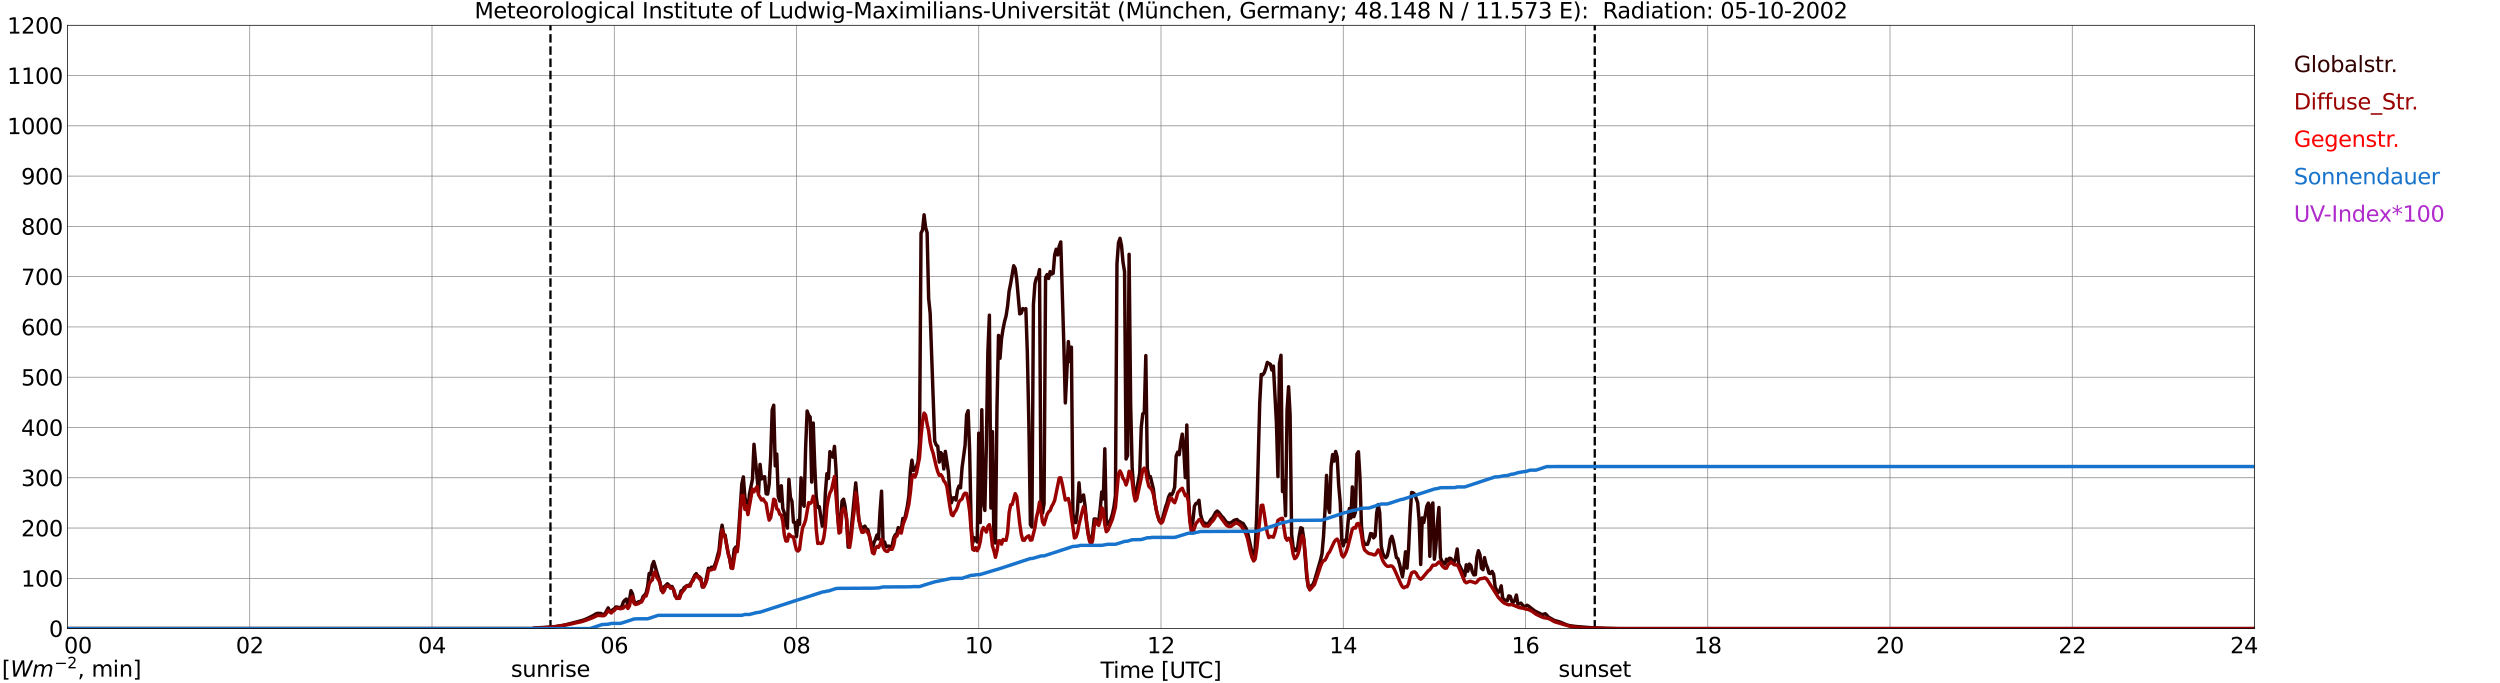 <?xml version="1.0" encoding="utf-8" standalone="no"?>
<!DOCTYPE svg PUBLIC "-//W3C//DTD SVG 1.1//EN"
  "http://www.w3.org/Graphics/SVG/1.1/DTD/svg11.dtd">
<svg xmlns:xlink="http://www.w3.org/1999/xlink" width="1085.4pt" height="296.64pt" viewBox="0 0 1085.4 296.64" xmlns="http://www.w3.org/2000/svg" version="1.1">
 <defs>
  <style type="text/css">*{stroke-linejoin: round; stroke-linecap: butt}</style>
 </defs>
 <g id="figure_1">
  <g id="patch_1">
   <path d="M 0 296.64 
L 1085.4 296.64 
L 1085.4 0 
L 0 0 
z
" style="fill: #ffffff"/>
  </g>
  <g id="axes_1">
   <g id="patch_2">
    <path d="M 29.306 272.909 
L 978.814 272.909 
L 978.814 10.976 
L 29.306 10.976 
z
" style="fill: #ffffff"/>
   </g>
   <g id="patch_3">
    <path d="M 978.814 272.909 
L 978.814 272.909 
L 978.814 10.976 
L 978.814 10.976 
z
" clip-path="url(#pc6ce50eb1d)" style="fill: #d3d3d3; opacity: 0.25; stroke: #d3d3d3; stroke-linejoin: miter"/>
   </g>
   <g id="matplotlib.axis_1">
    <g id="xtick_1">
     <g id="line2d_1">
      <path d="M 29.306 272.909 
L 29.306 10.976 
" clip-path="url(#pc6ce50eb1d)" style="fill: none; stroke: #808080; stroke-width: 0.3; stroke-linecap: square"/>
     </g>
     <g id="line2d_2"/>
     <g id="text_1">
      <!--    00 -->
      <g transform="translate(18.733 283.627) scale(0.095 -0.095)">
       <defs>
        <path id="DejaVuSans-20" transform="scale(0.016)"/>
        <path id="DejaVuSans-30" d="M 2034 4250 
Q 1547 4250 1301 3770 
Q 1056 3291 1056 2328 
Q 1056 1369 1301 889 
Q 1547 409 2034 409 
Q 2525 409 2770 889 
Q 3016 1369 3016 2328 
Q 3016 3291 2770 3770 
Q 2525 4250 2034 4250 
z
M 2034 4750 
Q 2819 4750 3233 4129 
Q 3647 3509 3647 2328 
Q 3647 1150 3233 529 
Q 2819 -91 2034 -91 
Q 1250 -91 836 529 
Q 422 1150 422 2328 
Q 422 3509 836 4129 
Q 1250 4750 2034 4750 
z
" transform="scale(0.016)"/>
       </defs>
       <use xlink:href="#DejaVuSans-20"/>
       <use xlink:href="#DejaVuSans-20" transform="translate(31.787 0)"/>
       <use xlink:href="#DejaVuSans-20" transform="translate(63.574 0)"/>
       <use xlink:href="#DejaVuSans-30" transform="translate(95.361 0)"/>
       <use xlink:href="#DejaVuSans-30" transform="translate(158.984 0)"/>
      </g>
     </g>
    </g>
    <g id="xtick_2">
     <g id="line2d_3">
      <path d="M 108.431 272.909 
L 108.431 10.976 
" clip-path="url(#pc6ce50eb1d)" style="fill: none; stroke: #808080; stroke-width: 0.3; stroke-linecap: square"/>
     </g>
     <g id="line2d_4"/>
     <g id="text_2">
      <!-- 02 -->
      <g transform="translate(102.387 283.627) scale(0.095 -0.095)">
       <defs>
        <path id="DejaVuSans-32" d="M 1228 531 
L 3431 531 
L 3431 0 
L 469 0 
L 469 531 
Q 828 903 1448 1529 
Q 2069 2156 2228 2338 
Q 2531 2678 2651 2914 
Q 2772 3150 2772 3378 
Q 2772 3750 2511 3984 
Q 2250 4219 1831 4219 
Q 1534 4219 1204 4116 
Q 875 4013 500 3803 
L 500 4441 
Q 881 4594 1212 4672 
Q 1544 4750 1819 4750 
Q 2544 4750 2975 4387 
Q 3406 4025 3406 3419 
Q 3406 3131 3298 2873 
Q 3191 2616 2906 2266 
Q 2828 2175 2409 1742 
Q 1991 1309 1228 531 
z
" transform="scale(0.016)"/>
       </defs>
       <use xlink:href="#DejaVuSans-30"/>
       <use xlink:href="#DejaVuSans-32" transform="translate(63.623 0)"/>
      </g>
     </g>
    </g>
    <g id="xtick_3">
     <g id="line2d_5">
      <path d="M 187.557 272.909 
L 187.557 10.976 
" clip-path="url(#pc6ce50eb1d)" style="fill: none; stroke: #808080; stroke-width: 0.3; stroke-linecap: square"/>
     </g>
     <g id="line2d_6"/>
     <g id="text_3">
      <!-- 04 -->
      <g transform="translate(181.513 283.627) scale(0.095 -0.095)">
       <defs>
        <path id="DejaVuSans-34" d="M 2419 4116 
L 825 1625 
L 2419 1625 
L 2419 4116 
z
M 2253 4666 
L 3047 4666 
L 3047 1625 
L 3713 1625 
L 3713 1100 
L 3047 1100 
L 3047 0 
L 2419 0 
L 2419 1100 
L 313 1100 
L 313 1709 
L 2253 4666 
z
" transform="scale(0.016)"/>
       </defs>
       <use xlink:href="#DejaVuSans-30"/>
       <use xlink:href="#DejaVuSans-34" transform="translate(63.623 0)"/>
      </g>
     </g>
    </g>
    <g id="xtick_4">
     <g id="line2d_7">
      <path d="M 266.683 272.909 
L 266.683 10.976 
" clip-path="url(#pc6ce50eb1d)" style="fill: none; stroke: #808080; stroke-width: 0.3; stroke-linecap: square"/>
     </g>
     <g id="line2d_8"/>
     <g id="text_4">
      <!-- 06 -->
      <g transform="translate(260.638 283.627) scale(0.095 -0.095)">
       <defs>
        <path id="DejaVuSans-36" d="M 2113 2584 
Q 1688 2584 1439 2293 
Q 1191 2003 1191 1497 
Q 1191 994 1439 701 
Q 1688 409 2113 409 
Q 2538 409 2786 701 
Q 3034 994 3034 1497 
Q 3034 2003 2786 2293 
Q 2538 2584 2113 2584 
z
M 3366 4563 
L 3366 3988 
Q 3128 4100 2886 4159 
Q 2644 4219 2406 4219 
Q 1781 4219 1451 3797 
Q 1122 3375 1075 2522 
Q 1259 2794 1537 2939 
Q 1816 3084 2150 3084 
Q 2853 3084 3261 2657 
Q 3669 2231 3669 1497 
Q 3669 778 3244 343 
Q 2819 -91 2113 -91 
Q 1303 -91 875 529 
Q 447 1150 447 2328 
Q 447 3434 972 4092 
Q 1497 4750 2381 4750 
Q 2619 4750 2861 4703 
Q 3103 4656 3366 4563 
z
" transform="scale(0.016)"/>
       </defs>
       <use xlink:href="#DejaVuSans-30"/>
       <use xlink:href="#DejaVuSans-36" transform="translate(63.623 0)"/>
      </g>
     </g>
    </g>
    <g id="xtick_5">
     <g id="line2d_9">
      <path d="M 345.808 272.909 
L 345.808 10.976 
" clip-path="url(#pc6ce50eb1d)" style="fill: none; stroke: #808080; stroke-width: 0.3; stroke-linecap: square"/>
     </g>
     <g id="line2d_10"/>
     <g id="text_5">
      <!-- 08 -->
      <g transform="translate(339.764 283.627) scale(0.095 -0.095)">
       <defs>
        <path id="DejaVuSans-38" d="M 2034 2216 
Q 1584 2216 1326 1975 
Q 1069 1734 1069 1313 
Q 1069 891 1326 650 
Q 1584 409 2034 409 
Q 2484 409 2743 651 
Q 3003 894 3003 1313 
Q 3003 1734 2745 1975 
Q 2488 2216 2034 2216 
z
M 1403 2484 
Q 997 2584 770 2862 
Q 544 3141 544 3541 
Q 544 4100 942 4425 
Q 1341 4750 2034 4750 
Q 2731 4750 3128 4425 
Q 3525 4100 3525 3541 
Q 3525 3141 3298 2862 
Q 3072 2584 2669 2484 
Q 3125 2378 3379 2068 
Q 3634 1759 3634 1313 
Q 3634 634 3220 271 
Q 2806 -91 2034 -91 
Q 1263 -91 848 271 
Q 434 634 434 1313 
Q 434 1759 690 2068 
Q 947 2378 1403 2484 
z
M 1172 3481 
Q 1172 3119 1398 2916 
Q 1625 2713 2034 2713 
Q 2441 2713 2670 2916 
Q 2900 3119 2900 3481 
Q 2900 3844 2670 4047 
Q 2441 4250 2034 4250 
Q 1625 4250 1398 4047 
Q 1172 3844 1172 3481 
z
" transform="scale(0.016)"/>
       </defs>
       <use xlink:href="#DejaVuSans-30"/>
       <use xlink:href="#DejaVuSans-38" transform="translate(63.623 0)"/>
      </g>
     </g>
    </g>
    <g id="xtick_6">
     <g id="line2d_11">
      <path d="M 424.934 272.909 
L 424.934 10.976 
" clip-path="url(#pc6ce50eb1d)" style="fill: none; stroke: #808080; stroke-width: 0.3; stroke-linecap: square"/>
     </g>
     <g id="line2d_12"/>
     <g id="text_6">
      <!-- 10 -->
      <g transform="translate(418.89 283.627) scale(0.095 -0.095)">
       <defs>
        <path id="DejaVuSans-31" d="M 794 531 
L 1825 531 
L 1825 4091 
L 703 3866 
L 703 4441 
L 1819 4666 
L 2450 4666 
L 2450 531 
L 3481 531 
L 3481 0 
L 794 0 
L 794 531 
z
" transform="scale(0.016)"/>
       </defs>
       <use xlink:href="#DejaVuSans-31"/>
       <use xlink:href="#DejaVuSans-30" transform="translate(63.623 0)"/>
      </g>
     </g>
    </g>
    <g id="xtick_7">
     <g id="line2d_13">
      <path d="M 504.06 272.909 
L 504.06 10.976 
" clip-path="url(#pc6ce50eb1d)" style="fill: none; stroke: #808080; stroke-width: 0.3; stroke-linecap: square"/>
     </g>
     <g id="line2d_14"/>
     <g id="text_7">
      <!-- 12 -->
      <g transform="translate(498.015 283.627) scale(0.095 -0.095)">
       <use xlink:href="#DejaVuSans-31"/>
       <use xlink:href="#DejaVuSans-32" transform="translate(63.623 0)"/>
      </g>
     </g>
    </g>
    <g id="xtick_8">
     <g id="line2d_15">
      <path d="M 583.185 272.909 
L 583.185 10.976 
" clip-path="url(#pc6ce50eb1d)" style="fill: none; stroke: #808080; stroke-width: 0.3; stroke-linecap: square"/>
     </g>
     <g id="line2d_16"/>
     <g id="text_8">
      <!-- 14 -->
      <g transform="translate(577.141 283.627) scale(0.095 -0.095)">
       <use xlink:href="#DejaVuSans-31"/>
       <use xlink:href="#DejaVuSans-34" transform="translate(63.623 0)"/>
      </g>
     </g>
    </g>
    <g id="xtick_9">
     <g id="line2d_17">
      <path d="M 662.311 272.909 
L 662.311 10.976 
" clip-path="url(#pc6ce50eb1d)" style="fill: none; stroke: #808080; stroke-width: 0.3; stroke-linecap: square"/>
     </g>
     <g id="line2d_18"/>
     <g id="text_9">
      <!-- 16 -->
      <g transform="translate(656.267 283.627) scale(0.095 -0.095)">
       <use xlink:href="#DejaVuSans-31"/>
       <use xlink:href="#DejaVuSans-36" transform="translate(63.623 0)"/>
      </g>
     </g>
    </g>
    <g id="xtick_10">
     <g id="line2d_19">
      <path d="M 741.437 272.909 
L 741.437 10.976 
" clip-path="url(#pc6ce50eb1d)" style="fill: none; stroke: #808080; stroke-width: 0.3; stroke-linecap: square"/>
     </g>
     <g id="line2d_20"/>
     <g id="text_10">
      <!-- 18 -->
      <g transform="translate(735.392 283.627) scale(0.095 -0.095)">
       <use xlink:href="#DejaVuSans-31"/>
       <use xlink:href="#DejaVuSans-38" transform="translate(63.623 0)"/>
      </g>
     </g>
    </g>
    <g id="xtick_11">
     <g id="line2d_21">
      <path d="M 820.562 272.909 
L 820.562 10.976 
" clip-path="url(#pc6ce50eb1d)" style="fill: none; stroke: #808080; stroke-width: 0.3; stroke-linecap: square"/>
     </g>
     <g id="line2d_22"/>
     <g id="text_11">
      <!-- 20 -->
      <g transform="translate(814.518 283.627) scale(0.095 -0.095)">
       <use xlink:href="#DejaVuSans-32"/>
       <use xlink:href="#DejaVuSans-30" transform="translate(63.623 0)"/>
      </g>
     </g>
    </g>
    <g id="xtick_12">
     <g id="line2d_23">
      <path d="M 899.688 272.909 
L 899.688 10.976 
" clip-path="url(#pc6ce50eb1d)" style="fill: none; stroke: #808080; stroke-width: 0.3; stroke-linecap: square"/>
     </g>
     <g id="line2d_24"/>
     <g id="text_12">
      <!-- 22 -->
      <g transform="translate(893.644 283.627) scale(0.095 -0.095)">
       <use xlink:href="#DejaVuSans-32"/>
       <use xlink:href="#DejaVuSans-32" transform="translate(63.623 0)"/>
      </g>
     </g>
    </g>
    <g id="xtick_13">
     <g id="line2d_25">
      <path d="M 978.814 272.909 
L 978.814 10.976 
" clip-path="url(#pc6ce50eb1d)" style="fill: none; stroke: #808080; stroke-width: 0.3; stroke-linecap: square"/>
     </g>
     <g id="line2d_26"/>
     <g id="text_13">
      <!-- 24    -->
      <g transform="translate(968.241 283.627) scale(0.095 -0.095)">
       <use xlink:href="#DejaVuSans-32"/>
       <use xlink:href="#DejaVuSans-34" transform="translate(63.623 0)"/>
       <use xlink:href="#DejaVuSans-20" transform="translate(127.246 0)"/>
       <use xlink:href="#DejaVuSans-20" transform="translate(159.033 0)"/>
       <use xlink:href="#DejaVuSans-20" transform="translate(190.82 0)"/>
      </g>
     </g>
    </g>
    <g id="text_14">
     <!-- Time [UTC] -->
     <g transform="translate(477.806 294.322) scale(0.095 -0.095)">
      <defs>
       <path id="DejaVuSans-54" d="M -19 4666 
L 3928 4666 
L 3928 4134 
L 2272 4134 
L 2272 0 
L 1638 0 
L 1638 4134 
L -19 4134 
L -19 4666 
z
" transform="scale(0.016)"/>
       <path id="DejaVuSans-69" d="M 603 3500 
L 1178 3500 
L 1178 0 
L 603 0 
L 603 3500 
z
M 603 4863 
L 1178 4863 
L 1178 4134 
L 603 4134 
L 603 4863 
z
" transform="scale(0.016)"/>
       <path id="DejaVuSans-6d" d="M 3328 2828 
Q 3544 3216 3844 3400 
Q 4144 3584 4550 3584 
Q 5097 3584 5394 3201 
Q 5691 2819 5691 2113 
L 5691 0 
L 5113 0 
L 5113 2094 
Q 5113 2597 4934 2840 
Q 4756 3084 4391 3084 
Q 3944 3084 3684 2787 
Q 3425 2491 3425 1978 
L 3425 0 
L 2847 0 
L 2847 2094 
Q 2847 2600 2669 2842 
Q 2491 3084 2119 3084 
Q 1678 3084 1418 2786 
Q 1159 2488 1159 1978 
L 1159 0 
L 581 0 
L 581 3500 
L 1159 3500 
L 1159 2956 
Q 1356 3278 1631 3431 
Q 1906 3584 2284 3584 
Q 2666 3584 2933 3390 
Q 3200 3197 3328 2828 
z
" transform="scale(0.016)"/>
       <path id="DejaVuSans-65" d="M 3597 1894 
L 3597 1613 
L 953 1613 
Q 991 1019 1311 708 
Q 1631 397 2203 397 
Q 2534 397 2845 478 
Q 3156 559 3463 722 
L 3463 178 
Q 3153 47 2828 -22 
Q 2503 -91 2169 -91 
Q 1331 -91 842 396 
Q 353 884 353 1716 
Q 353 2575 817 3079 
Q 1281 3584 2069 3584 
Q 2775 3584 3186 3129 
Q 3597 2675 3597 1894 
z
M 3022 2063 
Q 3016 2534 2758 2815 
Q 2500 3097 2075 3097 
Q 1594 3097 1305 2825 
Q 1016 2553 972 2059 
L 3022 2063 
z
" transform="scale(0.016)"/>
       <path id="DejaVuSans-5b" d="M 550 4863 
L 1875 4863 
L 1875 4416 
L 1125 4416 
L 1125 -397 
L 1875 -397 
L 1875 -844 
L 550 -844 
L 550 4863 
z
" transform="scale(0.016)"/>
       <path id="DejaVuSans-55" d="M 556 4666 
L 1191 4666 
L 1191 1831 
Q 1191 1081 1462 751 
Q 1734 422 2344 422 
Q 2950 422 3222 751 
Q 3494 1081 3494 1831 
L 3494 4666 
L 4128 4666 
L 4128 1753 
Q 4128 841 3676 375 
Q 3225 -91 2344 -91 
Q 1459 -91 1007 375 
Q 556 841 556 1753 
L 556 4666 
z
" transform="scale(0.016)"/>
       <path id="DejaVuSans-43" d="M 4122 4306 
L 4122 3641 
Q 3803 3938 3442 4084 
Q 3081 4231 2675 4231 
Q 1875 4231 1450 3742 
Q 1025 3253 1025 2328 
Q 1025 1406 1450 917 
Q 1875 428 2675 428 
Q 3081 428 3442 575 
Q 3803 722 4122 1019 
L 4122 359 
Q 3791 134 3420 21 
Q 3050 -91 2638 -91 
Q 1578 -91 968 557 
Q 359 1206 359 2328 
Q 359 3453 968 4101 
Q 1578 4750 2638 4750 
Q 3056 4750 3426 4639 
Q 3797 4528 4122 4306 
z
" transform="scale(0.016)"/>
       <path id="DejaVuSans-5d" d="M 1947 4863 
L 1947 -844 
L 622 -844 
L 622 -397 
L 1369 -397 
L 1369 4416 
L 622 4416 
L 622 4863 
L 1947 4863 
z
" transform="scale(0.016)"/>
      </defs>
      <use xlink:href="#DejaVuSans-54"/>
      <use xlink:href="#DejaVuSans-69" transform="translate(57.959 0)"/>
      <use xlink:href="#DejaVuSans-6d" transform="translate(85.742 0)"/>
      <use xlink:href="#DejaVuSans-65" transform="translate(183.154 0)"/>
      <use xlink:href="#DejaVuSans-20" transform="translate(244.678 0)"/>
      <use xlink:href="#DejaVuSans-5b" transform="translate(276.465 0)"/>
      <use xlink:href="#DejaVuSans-55" transform="translate(315.479 0)"/>
      <use xlink:href="#DejaVuSans-54" transform="translate(388.672 0)"/>
      <use xlink:href="#DejaVuSans-43" transform="translate(443.881 0)"/>
      <use xlink:href="#DejaVuSans-5d" transform="translate(513.705 0)"/>
     </g>
    </g>
   </g>
   <g id="matplotlib.axis_2">
    <g id="ytick_1">
     <g id="line2d_27">
      <path d="M 29.306 272.909 
L 978.814 272.909 
" clip-path="url(#pc6ce50eb1d)" style="fill: none; stroke: #808080; stroke-width: 0.3; stroke-linecap: square"/>
     </g>
     <g id="line2d_28"/>
     <g id="text_15">
      <!-- 0 -->
      <g transform="translate(21.261 276.518) scale(0.095 -0.095)">
       <use xlink:href="#DejaVuSans-30"/>
      </g>
     </g>
    </g>
    <g id="ytick_2">
     <g id="line2d_29">
      <path d="M 29.306 251.081 
L 978.814 251.081 
" clip-path="url(#pc6ce50eb1d)" style="fill: none; stroke: #808080; stroke-width: 0.3; stroke-linecap: square"/>
     </g>
     <g id="line2d_30"/>
     <g id="text_16">
      <!-- 100 -->
      <g transform="translate(9.173 254.69) scale(0.095 -0.095)">
       <use xlink:href="#DejaVuSans-31"/>
       <use xlink:href="#DejaVuSans-30" transform="translate(63.623 0)"/>
       <use xlink:href="#DejaVuSans-30" transform="translate(127.246 0)"/>
      </g>
     </g>
    </g>
    <g id="ytick_3">
     <g id="line2d_31">
      <path d="M 29.306 229.253 
L 978.814 229.253 
" clip-path="url(#pc6ce50eb1d)" style="fill: none; stroke: #808080; stroke-width: 0.3; stroke-linecap: square"/>
     </g>
     <g id="line2d_32"/>
     <g id="text_17">
      <!-- 200 -->
      <g transform="translate(9.173 232.863) scale(0.095 -0.095)">
       <use xlink:href="#DejaVuSans-32"/>
       <use xlink:href="#DejaVuSans-30" transform="translate(63.623 0)"/>
       <use xlink:href="#DejaVuSans-30" transform="translate(127.246 0)"/>
      </g>
     </g>
    </g>
    <g id="ytick_4">
     <g id="line2d_33">
      <path d="M 29.306 207.426 
L 978.814 207.426 
" clip-path="url(#pc6ce50eb1d)" style="fill: none; stroke: #808080; stroke-width: 0.3; stroke-linecap: square"/>
     </g>
     <g id="line2d_34"/>
     <g id="text_18">
      <!-- 300 -->
      <g transform="translate(9.173 211.035) scale(0.095 -0.095)">
       <defs>
        <path id="DejaVuSans-33" d="M 2597 2516 
Q 3050 2419 3304 2112 
Q 3559 1806 3559 1356 
Q 3559 666 3084 287 
Q 2609 -91 1734 -91 
Q 1441 -91 1130 -33 
Q 819 25 488 141 
L 488 750 
Q 750 597 1062 519 
Q 1375 441 1716 441 
Q 2309 441 2620 675 
Q 2931 909 2931 1356 
Q 2931 1769 2642 2001 
Q 2353 2234 1838 2234 
L 1294 2234 
L 1294 2753 
L 1863 2753 
Q 2328 2753 2575 2939 
Q 2822 3125 2822 3475 
Q 2822 3834 2567 4026 
Q 2313 4219 1838 4219 
Q 1578 4219 1281 4162 
Q 984 4106 628 3988 
L 628 4550 
Q 988 4650 1302 4700 
Q 1616 4750 1894 4750 
Q 2613 4750 3031 4423 
Q 3450 4097 3450 3541 
Q 3450 3153 3228 2886 
Q 3006 2619 2597 2516 
z
" transform="scale(0.016)"/>
       </defs>
       <use xlink:href="#DejaVuSans-33"/>
       <use xlink:href="#DejaVuSans-30" transform="translate(63.623 0)"/>
       <use xlink:href="#DejaVuSans-30" transform="translate(127.246 0)"/>
      </g>
     </g>
    </g>
    <g id="ytick_5">
     <g id="line2d_35">
      <path d="M 29.306 185.598 
L 978.814 185.598 
" clip-path="url(#pc6ce50eb1d)" style="fill: none; stroke: #808080; stroke-width: 0.3; stroke-linecap: square"/>
     </g>
     <g id="line2d_36"/>
     <g id="text_19">
      <!-- 400 -->
      <g transform="translate(9.173 189.207) scale(0.095 -0.095)">
       <use xlink:href="#DejaVuSans-34"/>
       <use xlink:href="#DejaVuSans-30" transform="translate(63.623 0)"/>
       <use xlink:href="#DejaVuSans-30" transform="translate(127.246 0)"/>
      </g>
     </g>
    </g>
    <g id="ytick_6">
     <g id="line2d_37">
      <path d="M 29.306 163.77 
L 978.814 163.77 
" clip-path="url(#pc6ce50eb1d)" style="fill: none; stroke: #808080; stroke-width: 0.3; stroke-linecap: square"/>
     </g>
     <g id="line2d_38"/>
     <g id="text_20">
      <!-- 500 -->
      <g transform="translate(9.173 167.379) scale(0.095 -0.095)">
       <defs>
        <path id="DejaVuSans-35" d="M 691 4666 
L 3169 4666 
L 3169 4134 
L 1269 4134 
L 1269 2991 
Q 1406 3038 1543 3061 
Q 1681 3084 1819 3084 
Q 2600 3084 3056 2656 
Q 3513 2228 3513 1497 
Q 3513 744 3044 326 
Q 2575 -91 1722 -91 
Q 1428 -91 1123 -41 
Q 819 9 494 109 
L 494 744 
Q 775 591 1075 516 
Q 1375 441 1709 441 
Q 2250 441 2565 725 
Q 2881 1009 2881 1497 
Q 2881 1984 2565 2268 
Q 2250 2553 1709 2553 
Q 1456 2553 1204 2497 
Q 953 2441 691 2322 
L 691 4666 
z
" transform="scale(0.016)"/>
       </defs>
       <use xlink:href="#DejaVuSans-35"/>
       <use xlink:href="#DejaVuSans-30" transform="translate(63.623 0)"/>
       <use xlink:href="#DejaVuSans-30" transform="translate(127.246 0)"/>
      </g>
     </g>
    </g>
    <g id="ytick_7">
     <g id="line2d_39">
      <path d="M 29.306 141.942 
L 978.814 141.942 
" clip-path="url(#pc6ce50eb1d)" style="fill: none; stroke: #808080; stroke-width: 0.3; stroke-linecap: square"/>
     </g>
     <g id="line2d_40"/>
     <g id="text_21">
      <!-- 600 -->
      <g transform="translate(9.173 145.551) scale(0.095 -0.095)">
       <use xlink:href="#DejaVuSans-36"/>
       <use xlink:href="#DejaVuSans-30" transform="translate(63.623 0)"/>
       <use xlink:href="#DejaVuSans-30" transform="translate(127.246 0)"/>
      </g>
     </g>
    </g>
    <g id="ytick_8">
     <g id="line2d_41">
      <path d="M 29.306 120.114 
L 978.814 120.114 
" clip-path="url(#pc6ce50eb1d)" style="fill: none; stroke: #808080; stroke-width: 0.3; stroke-linecap: square"/>
     </g>
     <g id="line2d_42"/>
     <g id="text_22">
      <!-- 700 -->
      <g transform="translate(9.173 123.724) scale(0.095 -0.095)">
       <defs>
        <path id="DejaVuSans-37" d="M 525 4666 
L 3525 4666 
L 3525 4397 
L 1831 0 
L 1172 0 
L 2766 4134 
L 525 4134 
L 525 4666 
z
" transform="scale(0.016)"/>
       </defs>
       <use xlink:href="#DejaVuSans-37"/>
       <use xlink:href="#DejaVuSans-30" transform="translate(63.623 0)"/>
       <use xlink:href="#DejaVuSans-30" transform="translate(127.246 0)"/>
      </g>
     </g>
    </g>
    <g id="ytick_9">
     <g id="line2d_43">
      <path d="M 29.306 98.287 
L 978.814 98.287 
" clip-path="url(#pc6ce50eb1d)" style="fill: none; stroke: #808080; stroke-width: 0.3; stroke-linecap: square"/>
     </g>
     <g id="line2d_44"/>
     <g id="text_23">
      <!-- 800 -->
      <g transform="translate(9.173 101.896) scale(0.095 -0.095)">
       <use xlink:href="#DejaVuSans-38"/>
       <use xlink:href="#DejaVuSans-30" transform="translate(63.623 0)"/>
       <use xlink:href="#DejaVuSans-30" transform="translate(127.246 0)"/>
      </g>
     </g>
    </g>
    <g id="ytick_10">
     <g id="line2d_45">
      <path d="M 29.306 76.459 
L 978.814 76.459 
" clip-path="url(#pc6ce50eb1d)" style="fill: none; stroke: #808080; stroke-width: 0.3; stroke-linecap: square"/>
     </g>
     <g id="line2d_46"/>
     <g id="text_24">
      <!-- 900 -->
      <g transform="translate(9.173 80.068) scale(0.095 -0.095)">
       <defs>
        <path id="DejaVuSans-39" d="M 703 97 
L 703 672 
Q 941 559 1184 500 
Q 1428 441 1663 441 
Q 2288 441 2617 861 
Q 2947 1281 2994 2138 
Q 2813 1869 2534 1725 
Q 2256 1581 1919 1581 
Q 1219 1581 811 2004 
Q 403 2428 403 3163 
Q 403 3881 828 4315 
Q 1253 4750 1959 4750 
Q 2769 4750 3195 4129 
Q 3622 3509 3622 2328 
Q 3622 1225 3098 567 
Q 2575 -91 1691 -91 
Q 1453 -91 1209 -44 
Q 966 3 703 97 
z
M 1959 2075 
Q 2384 2075 2632 2365 
Q 2881 2656 2881 3163 
Q 2881 3666 2632 3958 
Q 2384 4250 1959 4250 
Q 1534 4250 1286 3958 
Q 1038 3666 1038 3163 
Q 1038 2656 1286 2365 
Q 1534 2075 1959 2075 
z
" transform="scale(0.016)"/>
       </defs>
       <use xlink:href="#DejaVuSans-39"/>
       <use xlink:href="#DejaVuSans-30" transform="translate(63.623 0)"/>
       <use xlink:href="#DejaVuSans-30" transform="translate(127.246 0)"/>
      </g>
     </g>
    </g>
    <g id="ytick_11">
     <g id="line2d_47">
      <path d="M 29.306 54.631 
L 978.814 54.631 
" clip-path="url(#pc6ce50eb1d)" style="fill: none; stroke: #808080; stroke-width: 0.3; stroke-linecap: square"/>
     </g>
     <g id="line2d_48"/>
     <g id="text_25">
      <!-- 1000 -->
      <g transform="translate(3.128 58.24) scale(0.095 -0.095)">
       <use xlink:href="#DejaVuSans-31"/>
       <use xlink:href="#DejaVuSans-30" transform="translate(63.623 0)"/>
       <use xlink:href="#DejaVuSans-30" transform="translate(127.246 0)"/>
       <use xlink:href="#DejaVuSans-30" transform="translate(190.869 0)"/>
      </g>
     </g>
    </g>
    <g id="ytick_12">
     <g id="line2d_49">
      <path d="M 29.306 32.803 
L 978.814 32.803 
" clip-path="url(#pc6ce50eb1d)" style="fill: none; stroke: #808080; stroke-width: 0.3; stroke-linecap: square"/>
     </g>
     <g id="line2d_50"/>
     <g id="text_26">
      <!-- 1100 -->
      <g transform="translate(3.128 36.413) scale(0.095 -0.095)">
       <use xlink:href="#DejaVuSans-31"/>
       <use xlink:href="#DejaVuSans-31" transform="translate(63.623 0)"/>
       <use xlink:href="#DejaVuSans-30" transform="translate(127.246 0)"/>
       <use xlink:href="#DejaVuSans-30" transform="translate(190.869 0)"/>
      </g>
     </g>
    </g>
    <g id="ytick_13">
     <g id="line2d_51">
      <path d="M 29.306 10.976 
L 978.814 10.976 
" clip-path="url(#pc6ce50eb1d)" style="fill: none; stroke: #808080; stroke-width: 0.3; stroke-linecap: square"/>
     </g>
     <g id="line2d_52"/>
     <g id="text_27">
      <!-- 1200 -->
      <g transform="translate(3.128 14.585) scale(0.095 -0.095)">
       <use xlink:href="#DejaVuSans-31"/>
       <use xlink:href="#DejaVuSans-32" transform="translate(63.623 0)"/>
       <use xlink:href="#DejaVuSans-30" transform="translate(127.246 0)"/>
       <use xlink:href="#DejaVuSans-30" transform="translate(190.869 0)"/>
      </g>
     </g>
    </g>
   </g>
   <g id="line2d_53">
    <path d="M 238.989 272.909 
L 238.989 10.976 
" clip-path="url(#pc6ce50eb1d)" style="fill: none; stroke-dasharray: 3.7,1.6; stroke-dashoffset: 0; stroke: #000000"/>
   </g>
   <g id="line2d_54">
    <path d="M 692.379 272.909 
L 692.379 10.976 
" clip-path="url(#pc6ce50eb1d)" style="fill: none; stroke-dasharray: 3.7,1.6; stroke-dashoffset: 0; stroke: #000000"/>
   </g>
   <g id="line2d_55">
    <path d="M 29.306 272.909 
L 231.076 272.909 
L 231.736 272.671 
L 240.308 272.156 
L 242.286 271.846 
L 244.923 271.435 
L 252.176 269.523 
L 253.495 269.148 
L 255.473 268.294 
L 257.451 267.301 
L 258.77 266.494 
L 259.43 266.293 
L 260.748 266.308 
L 261.408 266.703 
L 262.067 266.753 
L 262.726 266.363 
L 264.045 263.929 
L 264.705 265.402 
L 265.364 265.363 
L 266.023 264.732 
L 266.683 264.346 
L 267.342 263.534 
L 268.002 263.543 
L 268.661 263.789 
L 269.32 263.737 
L 269.98 263.291 
L 270.639 261.351 
L 271.298 260.561 
L 271.958 260.083 
L 272.617 262.877 
L 273.277 260.709 
L 273.936 256.464 
L 274.595 257.773 
L 275.255 260.941 
L 275.914 261.72 
L 276.573 261.881 
L 277.233 261.216 
L 277.892 261.128 
L 278.552 260.792 
L 279.211 258.97 
L 279.87 258.33 
L 280.53 257.42 
L 281.189 254.484 
L 281.849 248.962 
L 282.508 249.437 
L 283.167 245.393 
L 283.827 243.793 
L 285.145 248.32 
L 286.464 252.519 
L 287.124 256.339 
L 287.783 256.726 
L 288.442 254.65 
L 289.102 254.133 
L 289.761 253.447 
L 290.42 254.043 
L 291.08 254.886 
L 291.739 254.624 
L 292.399 255.922 
L 293.058 258.712 
L 293.717 259.347 
L 294.377 259.513 
L 295.036 258.819 
L 295.696 256.516 
L 296.355 256.348 
L 297.014 255.158 
L 298.333 254.183 
L 298.992 254.434 
L 300.311 252.611 
L 301.63 249.8 
L 302.289 249.053 
L 302.949 250.441 
L 303.608 250.409 
L 304.267 251.105 
L 304.927 254.903 
L 306.246 253.174 
L 307.564 246.715 
L 308.224 247.276 
L 308.883 246.242 
L 309.543 246.75 
L 310.202 245.567 
L 310.861 243.865 
L 312.18 238.844 
L 312.839 231.958 
L 313.499 228.018 
L 314.158 231.934 
L 314.818 232.335 
L 315.477 236.699 
L 316.136 240.119 
L 316.796 242.592 
L 317.455 246.604 
L 318.114 244.28 
L 318.774 238.403 
L 319.433 237.515 
L 320.093 238.711 
L 320.752 229.699 
L 322.071 210.106 
L 322.73 207.052 
L 323.39 215.862 
L 324.049 218.545 
L 324.708 222.856 
L 325.368 214.576 
L 326.686 208.05 
L 327.346 192.904 
L 329.324 213.996 
L 329.983 201.617 
L 330.643 207.949 
L 331.302 207.179 
L 331.961 206.963 
L 332.621 214.369 
L 333.28 214.52 
L 333.94 210.165 
L 334.599 198.162 
L 335.258 177.943 
L 335.918 175.932 
L 336.577 202.255 
L 337.236 197.136 
L 337.896 215.497 
L 338.555 217.538 
L 339.215 210.903 
L 339.874 220.812 
L 340.533 222.742 
L 341.193 227.184 
L 341.852 229.279 
L 342.512 208.139 
L 343.171 215.945 
L 343.83 217.634 
L 344.49 226.706 
L 345.149 226.817 
L 345.808 232.986 
L 346.468 225.949 
L 347.127 227.699 
L 347.787 207.46 
L 348.446 218.023 
L 349.105 219.797 
L 349.765 194.51 
L 350.424 178.451 
L 351.083 180.289 
L 351.743 181.058 
L 352.402 209.311 
L 353.062 183.651 
L 353.721 202.012 
L 354.38 215.79 
L 355.04 220.26 
L 355.699 219.987 
L 357.018 228.45 
L 357.677 228.105 
L 358.337 214.07 
L 358.996 205.662 
L 359.655 207.746 
L 360.315 196.077 
L 361.634 198.476 
L 362.293 193.794 
L 362.952 203.806 
L 363.612 222.65 
L 364.271 230.022 
L 364.93 225.868 
L 365.59 217.514 
L 366.249 216.737 
L 366.909 219.822 
L 367.568 225.907 
L 368.227 237.519 
L 368.887 235.778 
L 369.546 229.976 
L 371.524 209.652 
L 372.843 225.477 
L 373.502 227.957 
L 374.162 229.786 
L 374.821 228.858 
L 375.481 228.428 
L 376.14 229.679 
L 376.799 229.941 
L 378.777 238.244 
L 379.437 235.607 
L 380.096 234.167 
L 380.756 232.281 
L 381.415 234.01 
L 382.074 222.164 
L 382.734 213.251 
L 383.393 235.049 
L 384.053 235.308 
L 384.712 237.43 
L 385.371 237.096 
L 386.031 237.1 
L 386.69 237.607 
L 387.349 236.908 
L 388.009 233.614 
L 388.668 232.189 
L 389.328 231.829 
L 389.987 229.048 
L 390.646 230.384 
L 391.306 229.792 
L 391.965 225.117 
L 392.624 226.138 
L 393.943 219.706 
L 394.603 215.091 
L 395.262 204.979 
L 395.921 199.805 
L 396.581 204.282 
L 397.24 203.342 
L 397.899 202.643 
L 398.559 200.585 
L 399.218 192.31 
L 399.878 101.185 
L 400.537 99.861 
L 401.196 93.273 
L 401.856 98.739 
L 402.515 101.022 
L 403.175 129.496 
L 403.834 135.975 
L 405.812 191.52 
L 406.471 193.237 
L 407.131 193.711 
L 407.79 200.617 
L 408.45 196.479 
L 409.109 197.49 
L 409.768 203.606 
L 410.428 195.977 
L 411.746 204.928 
L 412.406 214.312 
L 413.065 218.287 
L 413.725 216.205 
L 414.384 216.067 
L 415.043 217.11 
L 415.703 212.756 
L 416.362 210.968 
L 417.022 211.806 
L 417.681 203.088 
L 419 193.342 
L 419.659 180.097 
L 420.318 178.294 
L 420.978 195.654 
L 421.637 228.393 
L 422.297 235.721 
L 422.956 233.451 
L 423.615 234.167 
L 424.275 235.326 
L 424.934 188.084 
L 425.593 226.87 
L 426.253 177.89 
L 426.912 217.634 
L 427.572 221.609 
L 428.231 193.488 
L 428.89 152.806 
L 429.55 136.843 
L 430.209 220.548 
L 430.869 187.405 
L 431.528 235.605 
L 432.187 235.732 
L 432.847 177.074 
L 433.506 145.618 
L 434.165 155.539 
L 434.825 147.043 
L 435.484 142.844 
L 436.144 139.583 
L 436.803 137.14 
L 437.462 132.86 
L 438.122 126.388 
L 438.781 123.107 
L 440.1 115.376 
L 440.759 116.557 
L 441.419 121.3 
L 442.737 136.278 
L 443.397 135.933 
L 444.056 133.966 
L 444.716 134.375 
L 445.375 134.006 
L 446.034 153.426 
L 446.694 184.052 
L 447.353 227.782 
L 448.012 228.78 
L 448.672 132.255 
L 449.331 123.125 
L 449.991 120.608 
L 450.65 120.333 
L 451.309 117.054 
L 451.969 220.647 
L 452.628 222.744 
L 453.287 218.691 
L 453.947 120.341 
L 454.606 119.189 
L 455.266 120.887 
L 455.925 117.923 
L 456.584 119.021 
L 457.244 118.635 
L 457.903 110.641 
L 458.563 108.203 
L 459.222 110.672 
L 459.881 106.85 
L 460.541 105.04 
L 461.859 149.084 
L 462.519 174.922 
L 463.838 148.294 
L 464.497 156.944 
L 465.156 150.732 
L 465.816 222.906 
L 466.475 226.854 
L 467.134 226.874 
L 467.794 221.367 
L 468.453 209.621 
L 469.113 217.748 
L 469.772 216.534 
L 470.431 214.893 
L 471.091 219.715 
L 471.75 226.462 
L 472.409 231.344 
L 473.069 234.568 
L 473.728 235.219 
L 474.388 231.571 
L 475.047 225.313 
L 475.706 225.313 
L 476.366 226.95 
L 477.025 226.066 
L 477.685 220.644 
L 478.344 213.594 
L 479.003 216.606 
L 479.663 194.851 
L 480.322 227.891 
L 481.641 226.547 
L 482.3 225.35 
L 482.96 223.2 
L 483.619 220.086 
L 484.278 215.196 
L 484.938 114.564 
L 485.597 105.403 
L 486.256 103.48 
L 486.916 106.642 
L 487.575 113.891 
L 488.235 117.978 
L 488.894 199.29 
L 489.553 197.749 
L 490.213 110.41 
L 490.872 175.131 
L 491.532 202.907 
L 492.191 212.245 
L 492.85 214.45 
L 493.51 212.562 
L 494.828 205.444 
L 495.488 185.46 
L 496.147 179.706 
L 496.807 179.143 
L 497.466 154.395 
L 498.125 203.451 
L 498.785 207.185 
L 499.444 206.899 
L 500.763 212.37 
L 501.422 218.099 
L 502.082 221.755 
L 502.741 224.394 
L 503.4 226.259 
L 504.06 226.592 
L 504.719 225.178 
L 506.038 220.151 
L 506.697 218.359 
L 507.357 215.742 
L 508.016 214.439 
L 508.675 214.882 
L 509.335 213.62 
L 509.994 211.547 
L 510.654 197.974 
L 511.313 196.289 
L 511.972 197.411 
L 512.632 191.993 
L 513.291 188.488 
L 513.95 195.021 
L 514.61 207.347 
L 515.269 184.528 
L 515.929 214.899 
L 516.588 225.623 
L 517.247 229.039 
L 517.907 226.283 
L 518.566 219.773 
L 519.226 218.601 
L 519.885 218.394 
L 520.544 217.202 
L 521.204 223.253 
L 521.863 225.599 
L 522.522 227.044 
L 523.182 227.105 
L 523.841 227.623 
L 524.501 227.418 
L 525.819 225.425 
L 526.479 224.822 
L 527.797 222.436 
L 528.457 221.88 
L 529.116 222.432 
L 530.435 224.187 
L 531.094 224.805 
L 532.413 226.654 
L 533.732 227.173 
L 535.051 226.558 
L 535.71 225.944 
L 537.029 225.549 
L 537.688 226.217 
L 538.348 226.52 
L 539.007 227.018 
L 539.666 227.223 
L 540.985 229.384 
L 541.644 231.227 
L 543.623 240.193 
L 544.282 240.94 
L 544.941 238.255 
L 545.601 224.307 
L 546.919 175.057 
L 547.579 162.559 
L 548.238 162.729 
L 548.898 161.788 
L 549.557 159.867 
L 550.216 157.342 
L 550.876 157.835 
L 551.535 158.134 
L 552.195 160.668 
L 552.854 158.961 
L 554.173 183.559 
L 554.832 206.897 
L 555.491 157.785 
L 556.151 154.249 
L 556.81 213.411 
L 557.47 208.709 
L 558.129 223.923 
L 558.788 178.061 
L 559.448 167.917 
L 560.107 179.984 
L 560.766 231.971 
L 561.426 237.519 
L 562.085 239.06 
L 562.745 238.908 
L 563.404 237.552 
L 564.063 232.746 
L 564.723 229.133 
L 565.382 229.421 
L 566.042 233.914 
L 567.36 250.727 
L 568.02 254.905 
L 568.679 255.453 
L 569.338 254.303 
L 569.998 253.779 
L 570.657 252.266 
L 573.295 243.175 
L 573.954 240.431 
L 574.613 232.923 
L 575.273 221.264 
L 575.932 206.397 
L 576.592 219.966 
L 577.251 222.504 
L 577.91 202.514 
L 578.57 197.363 
L 579.229 200.187 
L 579.889 196.016 
L 580.548 198.43 
L 581.207 210.708 
L 581.867 218.088 
L 582.526 234.35 
L 583.185 236.974 
L 583.845 234.544 
L 584.504 235.171 
L 585.823 220.817 
L 586.482 224.934 
L 587.142 211.396 
L 587.801 224.307 
L 588.46 222.38 
L 589.12 197.175 
L 589.779 196.138 
L 590.439 207.231 
L 591.098 228.443 
L 591.757 234.354 
L 592.417 236.077 
L 593.076 236.4 
L 593.736 236.325 
L 594.395 234.407 
L 595.054 231.635 
L 595.714 231.792 
L 596.373 233.508 
L 597.032 232.711 
L 597.692 222.812 
L 598.351 219.071 
L 599.011 222.517 
L 599.67 237.113 
L 600.329 240.182 
L 600.989 241.475 
L 601.648 242.147 
L 602.307 241.3 
L 602.967 238.364 
L 603.626 234.16 
L 604.286 232.844 
L 604.945 234.966 
L 606.264 242.075 
L 606.923 242.525 
L 607.582 244.751 
L 608.901 250.385 
L 609.561 245.875 
L 610.22 239.56 
L 610.879 246.657 
L 611.539 238.471 
L 612.198 224.25 
L 612.858 213.817 
L 613.517 213.98 
L 614.176 214.535 
L 615.495 218.215 
L 616.154 226.269 
L 616.814 245.074 
L 617.473 224.853 
L 618.133 226.863 
L 618.792 223.781 
L 619.451 219.811 
L 620.111 218.427 
L 620.77 241.525 
L 621.429 219.584 
L 622.089 218.361 
L 622.748 242.791 
L 623.408 236.967 
L 624.067 227.199 
L 624.726 220.339 
L 625.386 242.132 
L 626.045 243.701 
L 627.364 244.875 
L 628.023 242.78 
L 628.683 243.647 
L 629.342 242.352 
L 630.001 242.538 
L 630.661 243.762 
L 631.32 244.07 
L 631.98 242.228 
L 632.639 238.355 
L 633.298 244.775 
L 635.936 250.029 
L 636.595 245.218 
L 637.255 247.973 
L 637.914 244.884 
L 638.573 245.554 
L 639.233 248.267 
L 639.892 249.577 
L 640.552 249.507 
L 641.211 241.852 
L 641.87 239.104 
L 642.53 240.794 
L 643.189 246.696 
L 643.848 247.329 
L 644.508 242.092 
L 645.167 244.993 
L 645.827 246.536 
L 646.486 248.852 
L 647.145 249.012 
L 647.805 248.088 
L 648.464 249.333 
L 649.123 254.757 
L 649.783 256.263 
L 650.442 257.254 
L 651.102 256.59 
L 651.761 254.344 
L 652.42 259.744 
L 653.08 260.377 
L 653.739 260.742 
L 654.399 260.823 
L 655.058 258.701 
L 655.717 258.935 
L 656.377 261.109 
L 657.036 261.502 
L 657.695 260.5 
L 658.355 258.358 
L 659.014 262.307 
L 659.674 262.18 
L 660.333 261.855 
L 661.652 263.442 
L 662.311 263.202 
L 662.97 262.776 
L 663.63 263.137 
L 666.267 265.23 
L 669.564 266.849 
L 670.883 266.454 
L 671.542 267.057 
L 672.202 267.869 
L 674.839 269.36 
L 676.158 269.724 
L 677.477 270.117 
L 680.114 271.263 
L 681.433 271.621 
L 684.071 271.983 
L 691.324 272.568 
L 702.533 272.909 
L 978.154 272.909 
L 978.154 272.909 
" clip-path="url(#pc6ce50eb1d)" style="fill: none; stroke: #330000; stroke-width: 1.5; stroke-linecap: square"/>
   </g>
   <g id="line2d_56">
    <path d="M 29.306 272.909 
L 231.076 272.909 
L 232.395 272.771 
L 240.308 272.258 
L 248.22 270.846 
L 250.198 270.377 
L 252.176 269.988 
L 254.155 269.384 
L 257.451 268.126 
L 259.43 267.175 
L 262.067 267.354 
L 262.726 267.007 
L 264.045 265.116 
L 265.364 266.129 
L 266.023 265.439 
L 266.683 265.051 
L 267.342 264.287 
L 268.002 263.981 
L 269.32 264.278 
L 269.98 264.184 
L 270.639 263.955 
L 271.298 263.283 
L 271.958 262.979 
L 272.617 264.169 
L 273.277 263.069 
L 273.936 259.869 
L 274.595 258.956 
L 275.255 261.923 
L 275.914 262.455 
L 277.233 262.052 
L 277.892 261.543 
L 278.552 261.371 
L 279.87 258.815 
L 280.53 258.753 
L 281.189 256.61 
L 281.849 253.561 
L 282.508 252.336 
L 283.167 251.849 
L 283.827 248.916 
L 284.486 248.189 
L 285.145 250.529 
L 286.464 252.799 
L 287.124 255.473 
L 287.783 257.306 
L 288.442 256.359 
L 289.102 254.51 
L 289.761 254.563 
L 290.42 254.364 
L 291.08 255.37 
L 291.739 255.25 
L 292.399 255.874 
L 293.717 259.825 
L 294.377 259.72 
L 295.036 259.771 
L 295.696 257.789 
L 296.355 256.806 
L 297.014 256.071 
L 297.674 255.071 
L 298.333 254.357 
L 298.992 254.504 
L 299.652 254.416 
L 300.311 252.688 
L 300.971 251.996 
L 301.63 250.249 
L 302.949 249.931 
L 303.608 251.312 
L 304.267 251.212 
L 304.927 254.606 
L 305.586 254.875 
L 306.246 253.493 
L 306.905 251.797 
L 307.564 247.774 
L 308.224 247.486 
L 308.883 247.397 
L 309.543 246.971 
L 310.202 247.076 
L 311.521 242.889 
L 312.18 240.951 
L 312.839 236.219 
L 313.499 230.054 
L 314.818 233.335 
L 315.477 236.369 
L 316.136 240.346 
L 316.796 242.588 
L 317.455 246.497 
L 318.114 246.801 
L 319.433 238.386 
L 320.093 239.508 
L 320.752 233.619 
L 321.411 222.474 
L 322.071 215.203 
L 322.73 215.102 
L 323.39 221.14 
L 324.049 219.533 
L 324.708 223.414 
L 326.027 216.032 
L 326.686 212.319 
L 327.346 213.507 
L 328.005 212.256 
L 328.665 211.296 
L 329.324 214.827 
L 330.643 217.119 
L 331.302 216.615 
L 331.961 217.702 
L 332.621 218.464 
L 333.28 222.637 
L 333.94 225.807 
L 334.599 224.783 
L 335.258 221.142 
L 335.918 216.733 
L 336.577 217.169 
L 337.236 220.906 
L 337.896 221.36 
L 338.555 223.301 
L 339.215 223.576 
L 339.874 226.496 
L 340.533 232.244 
L 341.193 234.874 
L 341.852 234.889 
L 342.512 231.918 
L 343.83 233.069 
L 344.49 233.136 
L 345.149 236.345 
L 345.808 238.796 
L 346.468 239.239 
L 347.127 238.53 
L 347.787 233.25 
L 348.446 229.14 
L 349.105 227.706 
L 349.765 225.794 
L 351.083 218.23 
L 351.743 218.643 
L 352.402 217.995 
L 353.062 215.432 
L 353.721 217.706 
L 354.38 229.786 
L 355.04 235.95 
L 355.699 235.708 
L 356.359 235.996 
L 357.018 235.732 
L 357.677 233.335 
L 358.337 228.533 
L 358.996 220.197 
L 359.655 216.48 
L 360.315 213.996 
L 360.974 212.793 
L 362.293 206.893 
L 364.271 231.432 
L 364.93 231.006 
L 365.59 221.9 
L 366.249 220.703 
L 366.909 221.902 
L 367.568 225.043 
L 368.227 235.435 
L 368.887 237.633 
L 369.546 233.401 
L 370.206 226.868 
L 370.865 221.539 
L 371.524 213.865 
L 372.184 216.844 
L 372.843 225.292 
L 373.502 228.83 
L 374.162 231.05 
L 374.821 231.12 
L 375.481 230.194 
L 376.14 230.561 
L 376.799 231.371 
L 377.459 232.68 
L 378.777 239.951 
L 379.437 240.44 
L 380.096 238.218 
L 380.756 237.229 
L 381.415 237.637 
L 382.074 236.354 
L 382.734 234.162 
L 383.393 237.378 
L 384.053 238.799 
L 384.712 239.314 
L 385.371 239.41 
L 386.031 238.467 
L 387.349 238.465 
L 388.009 236.69 
L 388.668 233.104 
L 389.328 232.802 
L 389.987 231.366 
L 390.646 230.294 
L 391.306 231.449 
L 391.965 228.206 
L 392.624 225.992 
L 393.284 224.595 
L 394.603 218.844 
L 395.262 213.697 
L 395.921 207.247 
L 396.581 206.101 
L 397.24 207.126 
L 397.899 205.337 
L 399.218 198.708 
L 399.878 189.387 
L 400.537 182.922 
L 401.196 179.364 
L 401.856 180.176 
L 402.515 184.085 
L 403.175 187.019 
L 403.834 192.094 
L 404.493 194.844 
L 405.153 196.824 
L 406.471 202.519 
L 407.131 204.815 
L 407.79 206.376 
L 408.45 206.048 
L 409.109 206.967 
L 409.768 208.798 
L 410.428 209.565 
L 411.087 211.176 
L 412.406 219.937 
L 413.065 223.401 
L 413.725 223.879 
L 414.384 222.443 
L 415.043 221.618 
L 415.703 220.092 
L 416.362 217.859 
L 417.022 217.106 
L 417.681 216.628 
L 418.34 214.797 
L 419 214.096 
L 419.659 214.286 
L 420.318 217.394 
L 420.978 222.028 
L 422.297 238.458 
L 422.956 238.923 
L 423.615 237.794 
L 424.275 239.082 
L 424.934 237.773 
L 425.593 235.105 
L 426.253 230.655 
L 426.912 229.052 
L 427.572 229.751 
L 428.231 230.997 
L 428.89 228.535 
L 429.55 227.776 
L 430.209 230.74 
L 430.869 237.011 
L 431.528 239.141 
L 432.187 241.942 
L 432.847 239.198 
L 433.506 234.811 
L 434.165 234.802 
L 434.825 236.253 
L 435.484 234.199 
L 436.144 234.547 
L 436.803 234.581 
L 437.462 231.27 
L 438.122 222.613 
L 438.781 219.18 
L 439.44 219.016 
L 440.759 214.325 
L 441.419 215.593 
L 442.737 227.435 
L 443.397 231.99 
L 444.056 234.488 
L 444.716 234.581 
L 445.375 233.542 
L 446.034 232.973 
L 446.694 232.61 
L 447.353 234.503 
L 448.012 234.389 
L 449.331 229.085 
L 449.991 224.584 
L 450.65 222.022 
L 451.309 218.003 
L 451.969 221.943 
L 452.628 226.621 
L 453.287 227.81 
L 454.606 223.364 
L 455.266 222.231 
L 455.925 221.653 
L 456.584 219.878 
L 457.244 218.754 
L 457.903 217.231 
L 459.881 207.526 
L 460.541 207.426 
L 461.2 210.222 
L 462.519 217.084 
L 463.838 216.443 
L 464.497 219.468 
L 466.475 233.551 
L 467.134 233.241 
L 467.794 231.285 
L 468.453 227.736 
L 469.772 222.378 
L 470.431 219.931 
L 471.091 221.609 
L 471.75 227.26 
L 472.409 231.923 
L 473.069 235.02 
L 473.728 236.544 
L 474.388 234.509 
L 475.047 228.612 
L 475.706 225.77 
L 476.366 227.492 
L 477.025 228.099 
L 477.685 225.75 
L 478.344 220.411 
L 479.003 221.387 
L 479.663 227.732 
L 480.322 230.842 
L 480.981 230.238 
L 482.96 225.464 
L 484.278 220.308 
L 485.597 205.758 
L 486.256 204.453 
L 486.916 205.714 
L 487.575 207.685 
L 488.235 208.598 
L 488.894 210.56 
L 489.553 208.563 
L 490.213 204.618 
L 490.872 205.092 
L 491.532 208.803 
L 492.191 214.321 
L 492.85 217.458 
L 493.51 216.715 
L 495.488 207.517 
L 496.147 203.905 
L 496.807 203.232 
L 497.466 204.682 
L 498.125 208.486 
L 498.785 211.141 
L 500.103 212.618 
L 500.763 214.688 
L 502.082 221.535 
L 502.741 224.159 
L 503.4 226.04 
L 504.06 227.147 
L 504.719 226.614 
L 508.016 216.229 
L 508.675 216.344 
L 509.335 217.676 
L 509.994 218.263 
L 510.654 216.497 
L 511.313 213.998 
L 512.632 212.446 
L 513.291 211.983 
L 514.61 215.211 
L 515.269 214.803 
L 515.929 217.639 
L 516.588 226.221 
L 517.247 230.956 
L 517.907 231.277 
L 519.226 227.265 
L 519.885 226.542 
L 520.544 225.636 
L 521.204 225.647 
L 521.863 227.062 
L 522.522 228.212 
L 523.182 228.406 
L 523.841 228.313 
L 524.501 228.463 
L 525.16 227.778 
L 525.819 226.824 
L 526.479 226.21 
L 527.138 225.318 
L 527.797 224.084 
L 528.457 223.331 
L 529.116 223.506 
L 532.413 227.952 
L 533.073 228.389 
L 533.732 228.642 
L 534.391 228.533 
L 536.369 227.134 
L 537.029 227.062 
L 538.348 227.902 
L 539.007 228.548 
L 540.326 230.644 
L 540.985 231.914 
L 541.644 233.894 
L 542.963 240.032 
L 543.623 242.197 
L 544.282 243.553 
L 544.941 242.714 
L 545.601 238.41 
L 547.579 219.464 
L 548.238 219.324 
L 548.898 223.163 
L 549.557 227.675 
L 550.216 231.386 
L 550.876 233.418 
L 551.535 232.888 
L 552.854 233.217 
L 553.513 231.246 
L 554.832 225.933 
L 556.151 225.119 
L 556.81 225.045 
L 558.129 233.47 
L 558.788 234.525 
L 559.448 233.676 
L 560.107 234.047 
L 560.766 236.435 
L 561.426 240.636 
L 562.085 242.533 
L 562.745 242.071 
L 563.404 240.855 
L 564.063 238.65 
L 564.723 234.643 
L 565.382 232.466 
L 566.042 234.066 
L 566.701 240.66 
L 567.36 249.134 
L 568.02 254.486 
L 568.679 256.143 
L 570.657 253.847 
L 571.976 249.981 
L 573.295 245.884 
L 573.954 244.347 
L 574.613 243.402 
L 575.273 243.16 
L 575.932 241.953 
L 576.592 240.392 
L 577.251 239.602 
L 579.229 235.341 
L 579.889 234.433 
L 580.548 234.058 
L 581.207 235.075 
L 582.526 240.957 
L 583.185 241.82 
L 583.845 240.863 
L 584.504 239.477 
L 585.164 237.395 
L 587.142 229.666 
L 587.801 229.066 
L 588.46 229.284 
L 589.12 227.433 
L 589.779 227.256 
L 590.439 228.878 
L 591.098 232.202 
L 591.757 236.485 
L 592.417 238.716 
L 593.736 239.938 
L 594.395 240.342 
L 595.714 240.595 
L 596.373 240.901 
L 597.032 240.877 
L 597.692 239.993 
L 598.351 238.724 
L 599.011 239.309 
L 599.67 241.569 
L 600.329 243.352 
L 600.989 244.496 
L 601.648 245.334 
L 602.307 245.858 
L 602.967 245.873 
L 603.626 245.687 
L 604.286 245.751 
L 604.945 246.373 
L 605.604 247.674 
L 608.242 253.648 
L 608.901 254.82 
L 609.561 255.193 
L 610.22 254.742 
L 610.879 254.731 
L 611.539 253.404 
L 612.198 250.638 
L 612.858 248.748 
L 613.517 248.359 
L 614.176 248.287 
L 614.836 248.846 
L 615.495 250.138 
L 616.154 251.022 
L 616.814 251.454 
L 617.473 250.976 
L 620.111 247.792 
L 620.77 247.379 
L 622.089 245.375 
L 622.748 245.393 
L 623.408 245.275 
L 624.726 243.985 
L 625.386 244.421 
L 626.045 245.511 
L 626.705 246.242 
L 627.364 246.722 
L 628.023 246.657 
L 628.683 245.284 
L 630.001 243.974 
L 631.32 245.166 
L 631.98 245.257 
L 632.639 245.207 
L 633.298 246.224 
L 635.936 252.491 
L 636.595 253.022 
L 637.914 252.434 
L 638.573 252.391 
L 640.552 253.085 
L 641.211 252.672 
L 641.87 251.782 
L 642.53 251.308 
L 643.848 251.107 
L 644.508 250.865 
L 645.167 251.114 
L 645.827 251.917 
L 650.442 259.234 
L 651.761 260.657 
L 652.42 261.342 
L 653.08 261.831 
L 654.399 262.403 
L 655.058 262.578 
L 656.377 262.486 
L 659.674 263.811 
L 660.992 264.014 
L 662.311 264.37 
L 663.63 264.673 
L 664.949 265.273 
L 666.927 266.692 
L 668.905 267.648 
L 670.224 268.172 
L 672.202 268.478 
L 673.521 269.137 
L 674.839 269.907 
L 676.158 270.318 
L 677.477 270.665 
L 678.796 271.093 
L 682.092 272.027 
L 687.368 272.64 
L 688.686 272.662 
L 690.005 272.728 
L 691.324 272.664 
L 697.918 272.909 
L 978.154 272.909 
L 978.154 272.909 
" clip-path="url(#pc6ce50eb1d)" style="fill: none; stroke: #990000; stroke-width: 1.5; stroke-linecap: square"/>
   </g>
   <g id="line2d_57">
    <path d="M 0 0 
" clip-path="url(#pc6ce50eb1d)" style="fill: none; stroke: #ff0000; stroke-width: 1.5; stroke-linecap: square"/>
   </g>
   <g id="line2d_58">
    <path d="M 29.306 272.909 
L 256.133 272.9 
L 261.408 271.154 
L 264.045 271.014 
L 265.364 270.667 
L 269.32 270.667 
L 271.298 270.06 
L 275.255 268.751 
L 276.573 268.661 
L 281.189 268.652 
L 285.805 267.142 
L 322.071 267.142 
L 323.39 266.766 
L 325.368 266.766 
L 327.346 266.278 
L 328.005 266.061 
L 329.983 265.773 
L 345.808 260.633 
L 349.765 259.408 
L 357.018 257.042 
L 358.337 256.841 
L 358.996 256.623 
L 359.655 256.603 
L 362.952 255.516 
L 364.271 255.442 
L 379.437 255.355 
L 380.756 255.263 
L 381.415 255.263 
L 383.393 254.833 
L 395.262 254.772 
L 396.581 254.678 
L 399.218 254.678 
L 402.515 253.615 
L 405.812 252.622 
L 413.065 251.114 
L 417.681 251.083 
L 421.637 249.776 
L 422.956 249.717 
L 423.615 249.549 
L 424.934 249.479 
L 425.593 249.405 
L 432.187 247.427 
L 433.506 247.052 
L 447.353 242.496 
L 448.012 242.496 
L 449.331 242.16 
L 451.969 241.372 
L 453.287 241.344 
L 465.816 237.253 
L 467.794 237.111 
L 469.113 236.775 
L 478.344 236.773 
L 480.981 236.297 
L 484.278 236.297 
L 485.597 235.924 
L 488.235 235.053 
L 489.553 234.939 
L 491.532 234.33 
L 495.488 234.258 
L 498.125 233.468 
L 499.444 233.468 
L 500.103 233.309 
L 509.994 233.309 
L 511.313 232.942 
L 515.929 231.506 
L 517.907 231.506 
L 521.204 230.755 
L 545.601 230.648 
L 556.81 226.957 
L 558.788 226.555 
L 560.766 225.942 
L 573.954 225.844 
L 583.845 222.572 
L 585.164 222.299 
L 587.142 221.646 
L 588.46 221.483 
L 591.098 220.666 
L 594.395 220.575 
L 599.67 218.826 
L 602.307 218.813 
L 605.604 217.748 
L 608.242 216.877 
L 608.901 216.803 
L 622.748 212.313 
L 624.067 212.116 
L 625.386 211.752 
L 631.32 211.682 
L 631.98 211.623 
L 632.639 211.405 
L 635.936 211.403 
L 649.123 207.041 
L 650.442 207.033 
L 653.08 206.541 
L 654.399 206.461 
L 656.377 205.85 
L 657.036 205.841 
L 659.014 205.223 
L 661.652 204.758 
L 662.311 204.754 
L 664.289 204.119 
L 666.927 204.101 
L 671.542 202.575 
L 676.158 202.558 
L 978.154 202.558 
L 978.154 202.558 
" clip-path="url(#pc6ce50eb1d)" style="fill: none; stroke: #1773cc; stroke-width: 1.5; stroke-linecap: square"/>
   </g>
   <g id="line2d_59">
    <path d="M 0 0 
" clip-path="url(#pc6ce50eb1d)" style="fill: none; stroke: #b02bcc; stroke-width: 1.5; stroke-linecap: square"/>
   </g>
   <g id="patch_4">
    <path d="M 29.306 272.909 
L 29.306 10.976 
" style="fill: none; stroke: #000000; stroke-width: 0.3; stroke-linejoin: miter; stroke-linecap: square"/>
   </g>
   <g id="patch_5">
    <path d="M 978.814 272.909 
L 978.814 10.976 
" style="fill: none; stroke: #000000; stroke-width: 0.3; stroke-linejoin: miter; stroke-linecap: square"/>
   </g>
   <g id="patch_6">
    <path d="M 29.306 272.909 
L 978.814 272.909 
" style="fill: none; stroke: #000000; stroke-width: 0.3; stroke-linejoin: miter; stroke-linecap: square"/>
   </g>
   <g id="patch_7">
    <path d="M 29.306 10.976 
L 978.814 10.976 
" style="fill: none; stroke: #000000; stroke-width: 0.3; stroke-linejoin: miter; stroke-linecap: square"/>
   </g>
   <g id="text_28">
    <!-- sunrise -->
    <g transform="translate(221.824 293.863) scale(0.095 -0.095)">
     <defs>
      <path id="DejaVuSans-73" d="M 2834 3397 
L 2834 2853 
Q 2591 2978 2328 3040 
Q 2066 3103 1784 3103 
Q 1356 3103 1142 2972 
Q 928 2841 928 2578 
Q 928 2378 1081 2264 
Q 1234 2150 1697 2047 
L 1894 2003 
Q 2506 1872 2764 1633 
Q 3022 1394 3022 966 
Q 3022 478 2636 193 
Q 2250 -91 1575 -91 
Q 1294 -91 989 -36 
Q 684 19 347 128 
L 347 722 
Q 666 556 975 473 
Q 1284 391 1588 391 
Q 1994 391 2212 530 
Q 2431 669 2431 922 
Q 2431 1156 2273 1281 
Q 2116 1406 1581 1522 
L 1381 1569 
Q 847 1681 609 1914 
Q 372 2147 372 2553 
Q 372 3047 722 3315 
Q 1072 3584 1716 3584 
Q 2034 3584 2315 3537 
Q 2597 3491 2834 3397 
z
" transform="scale(0.016)"/>
      <path id="DejaVuSans-75" d="M 544 1381 
L 544 3500 
L 1119 3500 
L 1119 1403 
Q 1119 906 1312 657 
Q 1506 409 1894 409 
Q 2359 409 2629 706 
Q 2900 1003 2900 1516 
L 2900 3500 
L 3475 3500 
L 3475 0 
L 2900 0 
L 2900 538 
Q 2691 219 2414 64 
Q 2138 -91 1772 -91 
Q 1169 -91 856 284 
Q 544 659 544 1381 
z
M 1991 3584 
L 1991 3584 
z
" transform="scale(0.016)"/>
      <path id="DejaVuSans-6e" d="M 3513 2113 
L 3513 0 
L 2938 0 
L 2938 2094 
Q 2938 2591 2744 2837 
Q 2550 3084 2163 3084 
Q 1697 3084 1428 2787 
Q 1159 2491 1159 1978 
L 1159 0 
L 581 0 
L 581 3500 
L 1159 3500 
L 1159 2956 
Q 1366 3272 1645 3428 
Q 1925 3584 2291 3584 
Q 2894 3584 3203 3211 
Q 3513 2838 3513 2113 
z
" transform="scale(0.016)"/>
      <path id="DejaVuSans-72" d="M 2631 2963 
Q 2534 3019 2420 3045 
Q 2306 3072 2169 3072 
Q 1681 3072 1420 2755 
Q 1159 2438 1159 1844 
L 1159 0 
L 581 0 
L 581 3500 
L 1159 3500 
L 1159 2956 
Q 1341 3275 1631 3429 
Q 1922 3584 2338 3584 
Q 2397 3584 2469 3576 
Q 2541 3569 2628 3553 
L 2631 2963 
z
" transform="scale(0.016)"/>
     </defs>
     <use xlink:href="#DejaVuSans-73"/>
     <use xlink:href="#DejaVuSans-75" transform="translate(52.1 0)"/>
     <use xlink:href="#DejaVuSans-6e" transform="translate(115.479 0)"/>
     <use xlink:href="#DejaVuSans-72" transform="translate(178.857 0)"/>
     <use xlink:href="#DejaVuSans-69" transform="translate(219.971 0)"/>
     <use xlink:href="#DejaVuSans-73" transform="translate(247.754 0)"/>
     <use xlink:href="#DejaVuSans-65" transform="translate(299.854 0)"/>
    </g>
   </g>
   <g id="text_29">
    <!-- sunset -->
    <g transform="translate(676.624 293.863) scale(0.095 -0.095)">
     <defs>
      <path id="DejaVuSans-74" d="M 1172 4494 
L 1172 3500 
L 2356 3500 
L 2356 3053 
L 1172 3053 
L 1172 1153 
Q 1172 725 1289 603 
Q 1406 481 1766 481 
L 2356 481 
L 2356 0 
L 1766 0 
Q 1100 0 847 248 
Q 594 497 594 1153 
L 594 3053 
L 172 3053 
L 172 3500 
L 594 3500 
L 594 4494 
L 1172 4494 
z
" transform="scale(0.016)"/>
     </defs>
     <use xlink:href="#DejaVuSans-73"/>
     <use xlink:href="#DejaVuSans-75" transform="translate(52.1 0)"/>
     <use xlink:href="#DejaVuSans-6e" transform="translate(115.479 0)"/>
     <use xlink:href="#DejaVuSans-73" transform="translate(178.857 0)"/>
     <use xlink:href="#DejaVuSans-65" transform="translate(230.957 0)"/>
     <use xlink:href="#DejaVuSans-74" transform="translate(292.48 0)"/>
    </g>
   </g>
   <g id="text_30">
    <!-- [$Wm^{-2}$, min] -->
    <g transform="translate(0.821 293.863) scale(0.095 -0.095)">
     <defs>
      <path id="DejaVuSans-Oblique-57" d="M 616 4666 
L 1228 4666 
L 1453 697 
L 3213 4666 
L 3916 4666 
L 4147 697 
L 5888 4666 
L 6528 4666 
L 4453 0 
L 3659 0 
L 3444 3891 
L 1697 0 
L 903 0 
L 616 4666 
z
" transform="scale(0.016)"/>
      <path id="DejaVuSans-Oblique-6d" d="M 5747 2113 
L 5338 0 
L 4763 0 
L 5166 2094 
Q 5191 2228 5203 2325 
Q 5216 2422 5216 2491 
Q 5216 2772 5059 2928 
Q 4903 3084 4622 3084 
Q 4203 3084 3875 2770 
Q 3547 2456 3450 1953 
L 3066 0 
L 2491 0 
L 2900 2094 
Q 2925 2209 2937 2307 
Q 2950 2406 2950 2484 
Q 2950 2769 2794 2926 
Q 2638 3084 2363 3084 
Q 1938 3084 1609 2770 
Q 1281 2456 1184 1953 
L 800 0 
L 225 0 
L 909 3500 
L 1484 3500 
L 1375 2956 
Q 1609 3263 1923 3423 
Q 2238 3584 2597 3584 
Q 2978 3584 3223 3384 
Q 3469 3184 3519 2828 
Q 3781 3197 4126 3390 
Q 4472 3584 4856 3584 
Q 5306 3584 5551 3325 
Q 5797 3066 5797 2591 
Q 5797 2488 5784 2364 
Q 5772 2241 5747 2113 
z
" transform="scale(0.016)"/>
      <path id="DejaVuSans-2212" d="M 678 2272 
L 4684 2272 
L 4684 1741 
L 678 1741 
L 678 2272 
z
" transform="scale(0.016)"/>
      <path id="DejaVuSans-2c" d="M 750 794 
L 1409 794 
L 1409 256 
L 897 -744 
L 494 -744 
L 750 256 
L 750 794 
z
" transform="scale(0.016)"/>
     </defs>
     <use xlink:href="#DejaVuSans-5b" transform="translate(0 0.766)"/>
     <use xlink:href="#DejaVuSans-Oblique-57" transform="translate(39.014 0.766)"/>
     <use xlink:href="#DejaVuSans-Oblique-6d" transform="translate(137.891 0.766)"/>
     <use xlink:href="#DejaVuSans-2212" transform="translate(239.953 39.047) scale(0.7)"/>
     <use xlink:href="#DejaVuSans-32" transform="translate(298.605 39.047) scale(0.7)"/>
     <use xlink:href="#DejaVuSans-2c" transform="translate(345.875 0.766)"/>
     <use xlink:href="#DejaVuSans-20" transform="translate(377.663 0.766)"/>
     <use xlink:href="#DejaVuSans-6d" transform="translate(409.45 0.766)"/>
     <use xlink:href="#DejaVuSans-69" transform="translate(506.862 0.766)"/>
     <use xlink:href="#DejaVuSans-6e" transform="translate(534.645 0.766)"/>
     <use xlink:href="#DejaVuSans-5d" transform="translate(598.024 0.766)"/>
    </g>
   </g>
   <g id="text_31">
    <!-- Globalstr. -->
    <g style="fill: #330000" transform="translate(995.905 31.291) scale(0.095 -0.095)">
     <defs>
      <path id="DejaVuSans-47" d="M 3809 666 
L 3809 1919 
L 2778 1919 
L 2778 2438 
L 4434 2438 
L 4434 434 
Q 4069 175 3628 42 
Q 3188 -91 2688 -91 
Q 1594 -91 976 548 
Q 359 1188 359 2328 
Q 359 3472 976 4111 
Q 1594 4750 2688 4750 
Q 3144 4750 3555 4637 
Q 3966 4525 4313 4306 
L 4313 3634 
Q 3963 3931 3569 4081 
Q 3175 4231 2741 4231 
Q 1884 4231 1454 3753 
Q 1025 3275 1025 2328 
Q 1025 1384 1454 906 
Q 1884 428 2741 428 
Q 3075 428 3337 486 
Q 3600 544 3809 666 
z
" transform="scale(0.016)"/>
      <path id="DejaVuSans-6c" d="M 603 4863 
L 1178 4863 
L 1178 0 
L 603 0 
L 603 4863 
z
" transform="scale(0.016)"/>
      <path id="DejaVuSans-6f" d="M 1959 3097 
Q 1497 3097 1228 2736 
Q 959 2375 959 1747 
Q 959 1119 1226 758 
Q 1494 397 1959 397 
Q 2419 397 2687 759 
Q 2956 1122 2956 1747 
Q 2956 2369 2687 2733 
Q 2419 3097 1959 3097 
z
M 1959 3584 
Q 2709 3584 3137 3096 
Q 3566 2609 3566 1747 
Q 3566 888 3137 398 
Q 2709 -91 1959 -91 
Q 1206 -91 779 398 
Q 353 888 353 1747 
Q 353 2609 779 3096 
Q 1206 3584 1959 3584 
z
" transform="scale(0.016)"/>
      <path id="DejaVuSans-62" d="M 3116 1747 
Q 3116 2381 2855 2742 
Q 2594 3103 2138 3103 
Q 1681 3103 1420 2742 
Q 1159 2381 1159 1747 
Q 1159 1113 1420 752 
Q 1681 391 2138 391 
Q 2594 391 2855 752 
Q 3116 1113 3116 1747 
z
M 1159 2969 
Q 1341 3281 1617 3432 
Q 1894 3584 2278 3584 
Q 2916 3584 3314 3078 
Q 3713 2572 3713 1747 
Q 3713 922 3314 415 
Q 2916 -91 2278 -91 
Q 1894 -91 1617 61 
Q 1341 213 1159 525 
L 1159 0 
L 581 0 
L 581 4863 
L 1159 4863 
L 1159 2969 
z
" transform="scale(0.016)"/>
      <path id="DejaVuSans-61" d="M 2194 1759 
Q 1497 1759 1228 1600 
Q 959 1441 959 1056 
Q 959 750 1161 570 
Q 1363 391 1709 391 
Q 2188 391 2477 730 
Q 2766 1069 2766 1631 
L 2766 1759 
L 2194 1759 
z
M 3341 1997 
L 3341 0 
L 2766 0 
L 2766 531 
Q 2569 213 2275 61 
Q 1981 -91 1556 -91 
Q 1019 -91 701 211 
Q 384 513 384 1019 
Q 384 1609 779 1909 
Q 1175 2209 1959 2209 
L 2766 2209 
L 2766 2266 
Q 2766 2663 2505 2880 
Q 2244 3097 1772 3097 
Q 1472 3097 1187 3025 
Q 903 2953 641 2809 
L 641 3341 
Q 956 3463 1253 3523 
Q 1550 3584 1831 3584 
Q 2591 3584 2966 3190 
Q 3341 2797 3341 1997 
z
" transform="scale(0.016)"/>
      <path id="DejaVuSans-2e" d="M 684 794 
L 1344 794 
L 1344 0 
L 684 0 
L 684 794 
z
" transform="scale(0.016)"/>
     </defs>
     <use xlink:href="#DejaVuSans-47"/>
     <use xlink:href="#DejaVuSans-6c" transform="translate(77.49 0)"/>
     <use xlink:href="#DejaVuSans-6f" transform="translate(105.273 0)"/>
     <use xlink:href="#DejaVuSans-62" transform="translate(166.455 0)"/>
     <use xlink:href="#DejaVuSans-61" transform="translate(229.932 0)"/>
     <use xlink:href="#DejaVuSans-6c" transform="translate(291.211 0)"/>
     <use xlink:href="#DejaVuSans-73" transform="translate(318.994 0)"/>
     <use xlink:href="#DejaVuSans-74" transform="translate(371.094 0)"/>
     <use xlink:href="#DejaVuSans-72" transform="translate(410.303 0)"/>
     <use xlink:href="#DejaVuSans-2e" transform="translate(442.291 0)"/>
    </g>
   </g>
   <g id="text_32">
    <!-- Diffuse_Str. -->
    <g style="fill: #990000" transform="translate(995.905 47.531) scale(0.095 -0.095)">
     <defs>
      <path id="DejaVuSans-44" d="M 1259 4147 
L 1259 519 
L 2022 519 
Q 2988 519 3436 956 
Q 3884 1394 3884 2338 
Q 3884 3275 3436 3711 
Q 2988 4147 2022 4147 
L 1259 4147 
z
M 628 4666 
L 1925 4666 
Q 3281 4666 3915 4102 
Q 4550 3538 4550 2338 
Q 4550 1131 3912 565 
Q 3275 0 1925 0 
L 628 0 
L 628 4666 
z
" transform="scale(0.016)"/>
      <path id="DejaVuSans-66" d="M 2375 4863 
L 2375 4384 
L 1825 4384 
Q 1516 4384 1395 4259 
Q 1275 4134 1275 3809 
L 1275 3500 
L 2222 3500 
L 2222 3053 
L 1275 3053 
L 1275 0 
L 697 0 
L 697 3053 
L 147 3053 
L 147 3500 
L 697 3500 
L 697 3744 
Q 697 4328 969 4595 
Q 1241 4863 1831 4863 
L 2375 4863 
z
" transform="scale(0.016)"/>
      <path id="DejaVuSans-5f" d="M 3263 -1063 
L 3263 -1509 
L -63 -1509 
L -63 -1063 
L 3263 -1063 
z
" transform="scale(0.016)"/>
      <path id="DejaVuSans-53" d="M 3425 4513 
L 3425 3897 
Q 3066 4069 2747 4153 
Q 2428 4238 2131 4238 
Q 1616 4238 1336 4038 
Q 1056 3838 1056 3469 
Q 1056 3159 1242 3001 
Q 1428 2844 1947 2747 
L 2328 2669 
Q 3034 2534 3370 2195 
Q 3706 1856 3706 1288 
Q 3706 609 3251 259 
Q 2797 -91 1919 -91 
Q 1588 -91 1214 -16 
Q 841 59 441 206 
L 441 856 
Q 825 641 1194 531 
Q 1563 422 1919 422 
Q 2459 422 2753 634 
Q 3047 847 3047 1241 
Q 3047 1584 2836 1778 
Q 2625 1972 2144 2069 
L 1759 2144 
Q 1053 2284 737 2584 
Q 422 2884 422 3419 
Q 422 4038 858 4394 
Q 1294 4750 2059 4750 
Q 2388 4750 2728 4690 
Q 3069 4631 3425 4513 
z
" transform="scale(0.016)"/>
     </defs>
     <use xlink:href="#DejaVuSans-44"/>
     <use xlink:href="#DejaVuSans-69" transform="translate(77.002 0)"/>
     <use xlink:href="#DejaVuSans-66" transform="translate(104.785 0)"/>
     <use xlink:href="#DejaVuSans-66" transform="translate(139.99 0)"/>
     <use xlink:href="#DejaVuSans-75" transform="translate(175.195 0)"/>
     <use xlink:href="#DejaVuSans-73" transform="translate(238.574 0)"/>
     <use xlink:href="#DejaVuSans-65" transform="translate(290.674 0)"/>
     <use xlink:href="#DejaVuSans-5f" transform="translate(352.197 0)"/>
     <use xlink:href="#DejaVuSans-53" transform="translate(402.197 0)"/>
     <use xlink:href="#DejaVuSans-74" transform="translate(465.674 0)"/>
     <use xlink:href="#DejaVuSans-72" transform="translate(504.883 0)"/>
     <use xlink:href="#DejaVuSans-2e" transform="translate(536.871 0)"/>
    </g>
   </g>
   <g id="text_33">
    <!-- Gegenstr. -->
    <g style="fill: #ff0000" transform="translate(995.905 63.771) scale(0.095 -0.095)">
     <defs>
      <path id="DejaVuSans-67" d="M 2906 1791 
Q 2906 2416 2648 2759 
Q 2391 3103 1925 3103 
Q 1463 3103 1205 2759 
Q 947 2416 947 1791 
Q 947 1169 1205 825 
Q 1463 481 1925 481 
Q 2391 481 2648 825 
Q 2906 1169 2906 1791 
z
M 3481 434 
Q 3481 -459 3084 -895 
Q 2688 -1331 1869 -1331 
Q 1566 -1331 1297 -1286 
Q 1028 -1241 775 -1147 
L 775 -588 
Q 1028 -725 1275 -790 
Q 1522 -856 1778 -856 
Q 2344 -856 2625 -561 
Q 2906 -266 2906 331 
L 2906 616 
Q 2728 306 2450 153 
Q 2172 0 1784 0 
Q 1141 0 747 490 
Q 353 981 353 1791 
Q 353 2603 747 3093 
Q 1141 3584 1784 3584 
Q 2172 3584 2450 3431 
Q 2728 3278 2906 2969 
L 2906 3500 
L 3481 3500 
L 3481 434 
z
" transform="scale(0.016)"/>
     </defs>
     <use xlink:href="#DejaVuSans-47"/>
     <use xlink:href="#DejaVuSans-65" transform="translate(77.49 0)"/>
     <use xlink:href="#DejaVuSans-67" transform="translate(139.014 0)"/>
     <use xlink:href="#DejaVuSans-65" transform="translate(202.49 0)"/>
     <use xlink:href="#DejaVuSans-6e" transform="translate(264.014 0)"/>
     <use xlink:href="#DejaVuSans-73" transform="translate(327.393 0)"/>
     <use xlink:href="#DejaVuSans-74" transform="translate(379.492 0)"/>
     <use xlink:href="#DejaVuSans-72" transform="translate(418.701 0)"/>
     <use xlink:href="#DejaVuSans-2e" transform="translate(450.689 0)"/>
    </g>
   </g>
   <g id="text_34">
    <!-- Sonnendauer -->
    <g style="fill: #1773cc" transform="translate(995.905 80.01) scale(0.095 -0.095)">
     <defs>
      <path id="DejaVuSans-64" d="M 2906 2969 
L 2906 4863 
L 3481 4863 
L 3481 0 
L 2906 0 
L 2906 525 
Q 2725 213 2448 61 
Q 2172 -91 1784 -91 
Q 1150 -91 751 415 
Q 353 922 353 1747 
Q 353 2572 751 3078 
Q 1150 3584 1784 3584 
Q 2172 3584 2448 3432 
Q 2725 3281 2906 2969 
z
M 947 1747 
Q 947 1113 1208 752 
Q 1469 391 1925 391 
Q 2381 391 2643 752 
Q 2906 1113 2906 1747 
Q 2906 2381 2643 2742 
Q 2381 3103 1925 3103 
Q 1469 3103 1208 2742 
Q 947 2381 947 1747 
z
" transform="scale(0.016)"/>
     </defs>
     <use xlink:href="#DejaVuSans-53"/>
     <use xlink:href="#DejaVuSans-6f" transform="translate(63.477 0)"/>
     <use xlink:href="#DejaVuSans-6e" transform="translate(124.658 0)"/>
     <use xlink:href="#DejaVuSans-6e" transform="translate(188.037 0)"/>
     <use xlink:href="#DejaVuSans-65" transform="translate(251.416 0)"/>
     <use xlink:href="#DejaVuSans-6e" transform="translate(312.939 0)"/>
     <use xlink:href="#DejaVuSans-64" transform="translate(376.318 0)"/>
     <use xlink:href="#DejaVuSans-61" transform="translate(439.795 0)"/>
     <use xlink:href="#DejaVuSans-75" transform="translate(501.074 0)"/>
     <use xlink:href="#DejaVuSans-65" transform="translate(564.453 0)"/>
     <use xlink:href="#DejaVuSans-72" transform="translate(625.977 0)"/>
    </g>
   </g>
   <g id="text_35">
    <!-- UV-Index*100 -->
    <g style="fill: #b02bcc" transform="translate(995.905 96.25) scale(0.095 -0.095)">
     <defs>
      <path id="DejaVuSans-56" d="M 1831 0 
L 50 4666 
L 709 4666 
L 2188 738 
L 3669 4666 
L 4325 4666 
L 2547 0 
L 1831 0 
z
" transform="scale(0.016)"/>
      <path id="DejaVuSans-2d" d="M 313 2009 
L 1997 2009 
L 1997 1497 
L 313 1497 
L 313 2009 
z
" transform="scale(0.016)"/>
      <path id="DejaVuSans-49" d="M 628 4666 
L 1259 4666 
L 1259 0 
L 628 0 
L 628 4666 
z
" transform="scale(0.016)"/>
      <path id="DejaVuSans-78" d="M 3513 3500 
L 2247 1797 
L 3578 0 
L 2900 0 
L 1881 1375 
L 863 0 
L 184 0 
L 1544 1831 
L 300 3500 
L 978 3500 
L 1906 2253 
L 2834 3500 
L 3513 3500 
z
" transform="scale(0.016)"/>
      <path id="DejaVuSans-2a" d="M 3009 3897 
L 1888 3291 
L 3009 2681 
L 2828 2375 
L 1778 3009 
L 1778 1831 
L 1422 1831 
L 1422 3009 
L 372 2375 
L 191 2681 
L 1313 3291 
L 191 3897 
L 372 4206 
L 1422 3572 
L 1422 4750 
L 1778 4750 
L 1778 3572 
L 2828 4206 
L 3009 3897 
z
" transform="scale(0.016)"/>
     </defs>
     <use xlink:href="#DejaVuSans-55"/>
     <use xlink:href="#DejaVuSans-56" transform="translate(73.193 0)"/>
     <use xlink:href="#DejaVuSans-2d" transform="translate(135.727 0)"/>
     <use xlink:href="#DejaVuSans-49" transform="translate(171.811 0)"/>
     <use xlink:href="#DejaVuSans-6e" transform="translate(201.303 0)"/>
     <use xlink:href="#DejaVuSans-64" transform="translate(264.682 0)"/>
     <use xlink:href="#DejaVuSans-65" transform="translate(328.158 0)"/>
     <use xlink:href="#DejaVuSans-78" transform="translate(387.932 0)"/>
     <use xlink:href="#DejaVuSans-2a" transform="translate(447.111 0)"/>
     <use xlink:href="#DejaVuSans-31" transform="translate(497.111 0)"/>
     <use xlink:href="#DejaVuSans-30" transform="translate(560.734 0)"/>
     <use xlink:href="#DejaVuSans-30" transform="translate(624.357 0)"/>
    </g>
   </g>
   <g id="text_36">
    <!-- Meteorological Institute of Ludwig-Maximilians-Universität (München, Germany; 48.148 N / 11.573 E):  Radiation: 05-10-2002 -->
    <g transform="translate(206.01 7.976) scale(0.095 -0.095)">
     <defs>
      <path id="DejaVuSans-4d" d="M 628 4666 
L 1569 4666 
L 2759 1491 
L 3956 4666 
L 4897 4666 
L 4897 0 
L 4281 0 
L 4281 4097 
L 3078 897 
L 2444 897 
L 1241 4097 
L 1241 0 
L 628 0 
L 628 4666 
z
" transform="scale(0.016)"/>
      <path id="DejaVuSans-63" d="M 3122 3366 
L 3122 2828 
Q 2878 2963 2633 3030 
Q 2388 3097 2138 3097 
Q 1578 3097 1268 2742 
Q 959 2388 959 1747 
Q 959 1106 1268 751 
Q 1578 397 2138 397 
Q 2388 397 2633 464 
Q 2878 531 3122 666 
L 3122 134 
Q 2881 22 2623 -34 
Q 2366 -91 2075 -91 
Q 1284 -91 818 406 
Q 353 903 353 1747 
Q 353 2603 823 3093 
Q 1294 3584 2113 3584 
Q 2378 3584 2631 3529 
Q 2884 3475 3122 3366 
z
" transform="scale(0.016)"/>
      <path id="DejaVuSans-4c" d="M 628 4666 
L 1259 4666 
L 1259 531 
L 3531 531 
L 3531 0 
L 628 0 
L 628 4666 
z
" transform="scale(0.016)"/>
      <path id="DejaVuSans-77" d="M 269 3500 
L 844 3500 
L 1563 769 
L 2278 3500 
L 2956 3500 
L 3675 769 
L 4391 3500 
L 4966 3500 
L 4050 0 
L 3372 0 
L 2619 2869 
L 1863 0 
L 1184 0 
L 269 3500 
z
" transform="scale(0.016)"/>
      <path id="DejaVuSans-76" d="M 191 3500 
L 800 3500 
L 1894 563 
L 2988 3500 
L 3597 3500 
L 2284 0 
L 1503 0 
L 191 3500 
z
" transform="scale(0.016)"/>
      <path id="DejaVuSans-e4" d="M 2194 1759 
Q 1497 1759 1228 1600 
Q 959 1441 959 1056 
Q 959 750 1161 570 
Q 1363 391 1709 391 
Q 2188 391 2477 730 
Q 2766 1069 2766 1631 
L 2766 1759 
L 2194 1759 
z
M 3341 1997 
L 3341 0 
L 2766 0 
L 2766 531 
Q 2569 213 2275 61 
Q 1981 -91 1556 -91 
Q 1019 -91 701 211 
Q 384 513 384 1019 
Q 384 1609 779 1909 
Q 1175 2209 1959 2209 
L 2766 2209 
L 2766 2266 
Q 2766 2663 2505 2880 
Q 2244 3097 1772 3097 
Q 1472 3097 1187 3025 
Q 903 2953 641 2809 
L 641 3341 
Q 956 3463 1253 3523 
Q 1550 3584 1831 3584 
Q 2591 3584 2966 3190 
Q 3341 2797 3341 1997 
z
M 2150 4850 
L 2784 4850 
L 2784 4219 
L 2150 4219 
L 2150 4850 
z
M 928 4850 
L 1562 4850 
L 1562 4219 
L 928 4219 
L 928 4850 
z
" transform="scale(0.016)"/>
      <path id="DejaVuSans-28" d="M 1984 4856 
Q 1566 4138 1362 3434 
Q 1159 2731 1159 2009 
Q 1159 1288 1364 580 
Q 1569 -128 1984 -844 
L 1484 -844 
Q 1016 -109 783 600 
Q 550 1309 550 2009 
Q 550 2706 781 3412 
Q 1013 4119 1484 4856 
L 1984 4856 
z
" transform="scale(0.016)"/>
      <path id="DejaVuSans-fc" d="M 544 1381 
L 544 3500 
L 1119 3500 
L 1119 1403 
Q 1119 906 1312 657 
Q 1506 409 1894 409 
Q 2359 409 2629 706 
Q 2900 1003 2900 1516 
L 2900 3500 
L 3475 3500 
L 3475 0 
L 2900 0 
L 2900 538 
Q 2691 219 2414 64 
Q 2138 -91 1772 -91 
Q 1169 -91 856 284 
Q 544 659 544 1381 
z
M 1991 3584 
L 1991 3584 
z
M 2278 4850 
L 2912 4850 
L 2912 4219 
L 2278 4219 
L 2278 4850 
z
M 1056 4850 
L 1690 4850 
L 1690 4219 
L 1056 4219 
L 1056 4850 
z
" transform="scale(0.016)"/>
      <path id="DejaVuSans-68" d="M 3513 2113 
L 3513 0 
L 2938 0 
L 2938 2094 
Q 2938 2591 2744 2837 
Q 2550 3084 2163 3084 
Q 1697 3084 1428 2787 
Q 1159 2491 1159 1978 
L 1159 0 
L 581 0 
L 581 4863 
L 1159 4863 
L 1159 2956 
Q 1366 3272 1645 3428 
Q 1925 3584 2291 3584 
Q 2894 3584 3203 3211 
Q 3513 2838 3513 2113 
z
" transform="scale(0.016)"/>
      <path id="DejaVuSans-79" d="M 2059 -325 
Q 1816 -950 1584 -1140 
Q 1353 -1331 966 -1331 
L 506 -1331 
L 506 -850 
L 844 -850 
Q 1081 -850 1212 -737 
Q 1344 -625 1503 -206 
L 1606 56 
L 191 3500 
L 800 3500 
L 1894 763 
L 2988 3500 
L 3597 3500 
L 2059 -325 
z
" transform="scale(0.016)"/>
      <path id="DejaVuSans-3b" d="M 750 3309 
L 1409 3309 
L 1409 2516 
L 750 2516 
L 750 3309 
z
M 750 794 
L 1409 794 
L 1409 256 
L 897 -744 
L 494 -744 
L 750 256 
L 750 794 
z
" transform="scale(0.016)"/>
      <path id="DejaVuSans-4e" d="M 628 4666 
L 1478 4666 
L 3547 763 
L 3547 4666 
L 4159 4666 
L 4159 0 
L 3309 0 
L 1241 3903 
L 1241 0 
L 628 0 
L 628 4666 
z
" transform="scale(0.016)"/>
      <path id="DejaVuSans-2f" d="M 1625 4666 
L 2156 4666 
L 531 -594 
L 0 -594 
L 1625 4666 
z
" transform="scale(0.016)"/>
      <path id="DejaVuSans-45" d="M 628 4666 
L 3578 4666 
L 3578 4134 
L 1259 4134 
L 1259 2753 
L 3481 2753 
L 3481 2222 
L 1259 2222 
L 1259 531 
L 3634 531 
L 3634 0 
L 628 0 
L 628 4666 
z
" transform="scale(0.016)"/>
      <path id="DejaVuSans-29" d="M 513 4856 
L 1013 4856 
Q 1481 4119 1714 3412 
Q 1947 2706 1947 2009 
Q 1947 1309 1714 600 
Q 1481 -109 1013 -844 
L 513 -844 
Q 928 -128 1133 580 
Q 1338 1288 1338 2009 
Q 1338 2731 1133 3434 
Q 928 4138 513 4856 
z
" transform="scale(0.016)"/>
      <path id="DejaVuSans-3a" d="M 750 794 
L 1409 794 
L 1409 0 
L 750 0 
L 750 794 
z
M 750 3309 
L 1409 3309 
L 1409 2516 
L 750 2516 
L 750 3309 
z
" transform="scale(0.016)"/>
      <path id="DejaVuSans-52" d="M 2841 2188 
Q 3044 2119 3236 1894 
Q 3428 1669 3622 1275 
L 4263 0 
L 3584 0 
L 2988 1197 
Q 2756 1666 2539 1819 
Q 2322 1972 1947 1972 
L 1259 1972 
L 1259 0 
L 628 0 
L 628 4666 
L 2053 4666 
Q 2853 4666 3247 4331 
Q 3641 3997 3641 3322 
Q 3641 2881 3436 2590 
Q 3231 2300 2841 2188 
z
M 1259 4147 
L 1259 2491 
L 2053 2491 
Q 2509 2491 2742 2702 
Q 2975 2913 2975 3322 
Q 2975 3731 2742 3939 
Q 2509 4147 2053 4147 
L 1259 4147 
z
" transform="scale(0.016)"/>
     </defs>
     <use xlink:href="#DejaVuSans-4d"/>
     <use xlink:href="#DejaVuSans-65" transform="translate(86.279 0)"/>
     <use xlink:href="#DejaVuSans-74" transform="translate(147.803 0)"/>
     <use xlink:href="#DejaVuSans-65" transform="translate(187.012 0)"/>
     <use xlink:href="#DejaVuSans-6f" transform="translate(248.535 0)"/>
     <use xlink:href="#DejaVuSans-72" transform="translate(309.717 0)"/>
     <use xlink:href="#DejaVuSans-6f" transform="translate(348.58 0)"/>
     <use xlink:href="#DejaVuSans-6c" transform="translate(409.762 0)"/>
     <use xlink:href="#DejaVuSans-6f" transform="translate(437.545 0)"/>
     <use xlink:href="#DejaVuSans-67" transform="translate(498.727 0)"/>
     <use xlink:href="#DejaVuSans-69" transform="translate(562.203 0)"/>
     <use xlink:href="#DejaVuSans-63" transform="translate(589.986 0)"/>
     <use xlink:href="#DejaVuSans-61" transform="translate(644.967 0)"/>
     <use xlink:href="#DejaVuSans-6c" transform="translate(706.246 0)"/>
     <use xlink:href="#DejaVuSans-20" transform="translate(734.029 0)"/>
     <use xlink:href="#DejaVuSans-49" transform="translate(765.816 0)"/>
     <use xlink:href="#DejaVuSans-6e" transform="translate(795.309 0)"/>
     <use xlink:href="#DejaVuSans-73" transform="translate(858.688 0)"/>
     <use xlink:href="#DejaVuSans-74" transform="translate(910.787 0)"/>
     <use xlink:href="#DejaVuSans-69" transform="translate(949.996 0)"/>
     <use xlink:href="#DejaVuSans-74" transform="translate(977.779 0)"/>
     <use xlink:href="#DejaVuSans-75" transform="translate(1016.988 0)"/>
     <use xlink:href="#DejaVuSans-74" transform="translate(1080.367 0)"/>
     <use xlink:href="#DejaVuSans-65" transform="translate(1119.576 0)"/>
     <use xlink:href="#DejaVuSans-20" transform="translate(1181.1 0)"/>
     <use xlink:href="#DejaVuSans-6f" transform="translate(1212.887 0)"/>
     <use xlink:href="#DejaVuSans-66" transform="translate(1274.068 0)"/>
     <use xlink:href="#DejaVuSans-20" transform="translate(1309.273 0)"/>
     <use xlink:href="#DejaVuSans-4c" transform="translate(1341.061 0)"/>
     <use xlink:href="#DejaVuSans-75" transform="translate(1395.023 0)"/>
     <use xlink:href="#DejaVuSans-64" transform="translate(1458.402 0)"/>
     <use xlink:href="#DejaVuSans-77" transform="translate(1521.879 0)"/>
     <use xlink:href="#DejaVuSans-69" transform="translate(1603.666 0)"/>
     <use xlink:href="#DejaVuSans-67" transform="translate(1631.449 0)"/>
     <use xlink:href="#DejaVuSans-2d" transform="translate(1694.926 0)"/>
     <use xlink:href="#DejaVuSans-4d" transform="translate(1731.01 0)"/>
     <use xlink:href="#DejaVuSans-61" transform="translate(1817.289 0)"/>
     <use xlink:href="#DejaVuSans-78" transform="translate(1878.568 0)"/>
     <use xlink:href="#DejaVuSans-69" transform="translate(1937.748 0)"/>
     <use xlink:href="#DejaVuSans-6d" transform="translate(1965.531 0)"/>
     <use xlink:href="#DejaVuSans-69" transform="translate(2062.943 0)"/>
     <use xlink:href="#DejaVuSans-6c" transform="translate(2090.727 0)"/>
     <use xlink:href="#DejaVuSans-69" transform="translate(2118.51 0)"/>
     <use xlink:href="#DejaVuSans-61" transform="translate(2146.293 0)"/>
     <use xlink:href="#DejaVuSans-6e" transform="translate(2207.572 0)"/>
     <use xlink:href="#DejaVuSans-73" transform="translate(2270.951 0)"/>
     <use xlink:href="#DejaVuSans-2d" transform="translate(2323.051 0)"/>
     <use xlink:href="#DejaVuSans-55" transform="translate(2359.135 0)"/>
     <use xlink:href="#DejaVuSans-6e" transform="translate(2432.328 0)"/>
     <use xlink:href="#DejaVuSans-69" transform="translate(2495.707 0)"/>
     <use xlink:href="#DejaVuSans-76" transform="translate(2523.49 0)"/>
     <use xlink:href="#DejaVuSans-65" transform="translate(2582.67 0)"/>
     <use xlink:href="#DejaVuSans-72" transform="translate(2644.193 0)"/>
     <use xlink:href="#DejaVuSans-73" transform="translate(2685.307 0)"/>
     <use xlink:href="#DejaVuSans-69" transform="translate(2737.406 0)"/>
     <use xlink:href="#DejaVuSans-74" transform="translate(2765.189 0)"/>
     <use xlink:href="#DejaVuSans-e4" transform="translate(2804.398 0)"/>
     <use xlink:href="#DejaVuSans-74" transform="translate(2865.678 0)"/>
     <use xlink:href="#DejaVuSans-20" transform="translate(2904.887 0)"/>
     <use xlink:href="#DejaVuSans-28" transform="translate(2936.674 0)"/>
     <use xlink:href="#DejaVuSans-4d" transform="translate(2975.688 0)"/>
     <use xlink:href="#DejaVuSans-fc" transform="translate(3061.967 0)"/>
     <use xlink:href="#DejaVuSans-6e" transform="translate(3125.346 0)"/>
     <use xlink:href="#DejaVuSans-63" transform="translate(3188.725 0)"/>
     <use xlink:href="#DejaVuSans-68" transform="translate(3243.705 0)"/>
     <use xlink:href="#DejaVuSans-65" transform="translate(3307.084 0)"/>
     <use xlink:href="#DejaVuSans-6e" transform="translate(3368.607 0)"/>
     <use xlink:href="#DejaVuSans-2c" transform="translate(3431.986 0)"/>
     <use xlink:href="#DejaVuSans-20" transform="translate(3463.773 0)"/>
     <use xlink:href="#DejaVuSans-47" transform="translate(3495.561 0)"/>
     <use xlink:href="#DejaVuSans-65" transform="translate(3573.051 0)"/>
     <use xlink:href="#DejaVuSans-72" transform="translate(3634.574 0)"/>
     <use xlink:href="#DejaVuSans-6d" transform="translate(3673.938 0)"/>
     <use xlink:href="#DejaVuSans-61" transform="translate(3771.35 0)"/>
     <use xlink:href="#DejaVuSans-6e" transform="translate(3832.629 0)"/>
     <use xlink:href="#DejaVuSans-79" transform="translate(3896.008 0)"/>
     <use xlink:href="#DejaVuSans-3b" transform="translate(3955.188 0)"/>
     <use xlink:href="#DejaVuSans-20" transform="translate(3988.879 0)"/>
     <use xlink:href="#DejaVuSans-34" transform="translate(4020.666 0)"/>
     <use xlink:href="#DejaVuSans-38" transform="translate(4084.289 0)"/>
     <use xlink:href="#DejaVuSans-2e" transform="translate(4147.912 0)"/>
     <use xlink:href="#DejaVuSans-31" transform="translate(4179.699 0)"/>
     <use xlink:href="#DejaVuSans-34" transform="translate(4243.322 0)"/>
     <use xlink:href="#DejaVuSans-38" transform="translate(4306.945 0)"/>
     <use xlink:href="#DejaVuSans-20" transform="translate(4370.568 0)"/>
     <use xlink:href="#DejaVuSans-4e" transform="translate(4402.355 0)"/>
     <use xlink:href="#DejaVuSans-20" transform="translate(4477.16 0)"/>
     <use xlink:href="#DejaVuSans-2f" transform="translate(4508.947 0)"/>
     <use xlink:href="#DejaVuSans-20" transform="translate(4542.639 0)"/>
     <use xlink:href="#DejaVuSans-31" transform="translate(4574.426 0)"/>
     <use xlink:href="#DejaVuSans-31" transform="translate(4638.049 0)"/>
     <use xlink:href="#DejaVuSans-2e" transform="translate(4701.672 0)"/>
     <use xlink:href="#DejaVuSans-35" transform="translate(4733.459 0)"/>
     <use xlink:href="#DejaVuSans-37" transform="translate(4797.082 0)"/>
     <use xlink:href="#DejaVuSans-33" transform="translate(4860.705 0)"/>
     <use xlink:href="#DejaVuSans-20" transform="translate(4924.328 0)"/>
     <use xlink:href="#DejaVuSans-45" transform="translate(4956.115 0)"/>
     <use xlink:href="#DejaVuSans-29" transform="translate(5019.299 0)"/>
     <use xlink:href="#DejaVuSans-3a" transform="translate(5058.312 0)"/>
     <use xlink:href="#DejaVuSans-20" transform="translate(5092.004 0)"/>
     <use xlink:href="#DejaVuSans-20" transform="translate(5123.791 0)"/>
     <use xlink:href="#DejaVuSans-52" transform="translate(5155.578 0)"/>
     <use xlink:href="#DejaVuSans-61" transform="translate(5222.811 0)"/>
     <use xlink:href="#DejaVuSans-64" transform="translate(5284.09 0)"/>
     <use xlink:href="#DejaVuSans-69" transform="translate(5347.566 0)"/>
     <use xlink:href="#DejaVuSans-61" transform="translate(5375.35 0)"/>
     <use xlink:href="#DejaVuSans-74" transform="translate(5436.629 0)"/>
     <use xlink:href="#DejaVuSans-69" transform="translate(5475.838 0)"/>
     <use xlink:href="#DejaVuSans-6f" transform="translate(5503.621 0)"/>
     <use xlink:href="#DejaVuSans-6e" transform="translate(5564.803 0)"/>
     <use xlink:href="#DejaVuSans-3a" transform="translate(5628.182 0)"/>
     <use xlink:href="#DejaVuSans-20" transform="translate(5661.873 0)"/>
     <use xlink:href="#DejaVuSans-30" transform="translate(5693.66 0)"/>
     <use xlink:href="#DejaVuSans-35" transform="translate(5757.283 0)"/>
     <use xlink:href="#DejaVuSans-2d" transform="translate(5820.906 0)"/>
     <use xlink:href="#DejaVuSans-31" transform="translate(5856.99 0)"/>
     <use xlink:href="#DejaVuSans-30" transform="translate(5920.613 0)"/>
     <use xlink:href="#DejaVuSans-2d" transform="translate(5984.236 0)"/>
     <use xlink:href="#DejaVuSans-32" transform="translate(6020.32 0)"/>
     <use xlink:href="#DejaVuSans-30" transform="translate(6083.943 0)"/>
     <use xlink:href="#DejaVuSans-30" transform="translate(6147.566 0)"/>
     <use xlink:href="#DejaVuSans-32" transform="translate(6211.189 0)"/>
    </g>
   </g>
  </g>
 </g>
 <defs>
  <clipPath id="pc6ce50eb1d">
   <rect x="29.306" y="10.976" width="949.508" height="261.933"/>
  </clipPath>
 </defs>
</svg>
